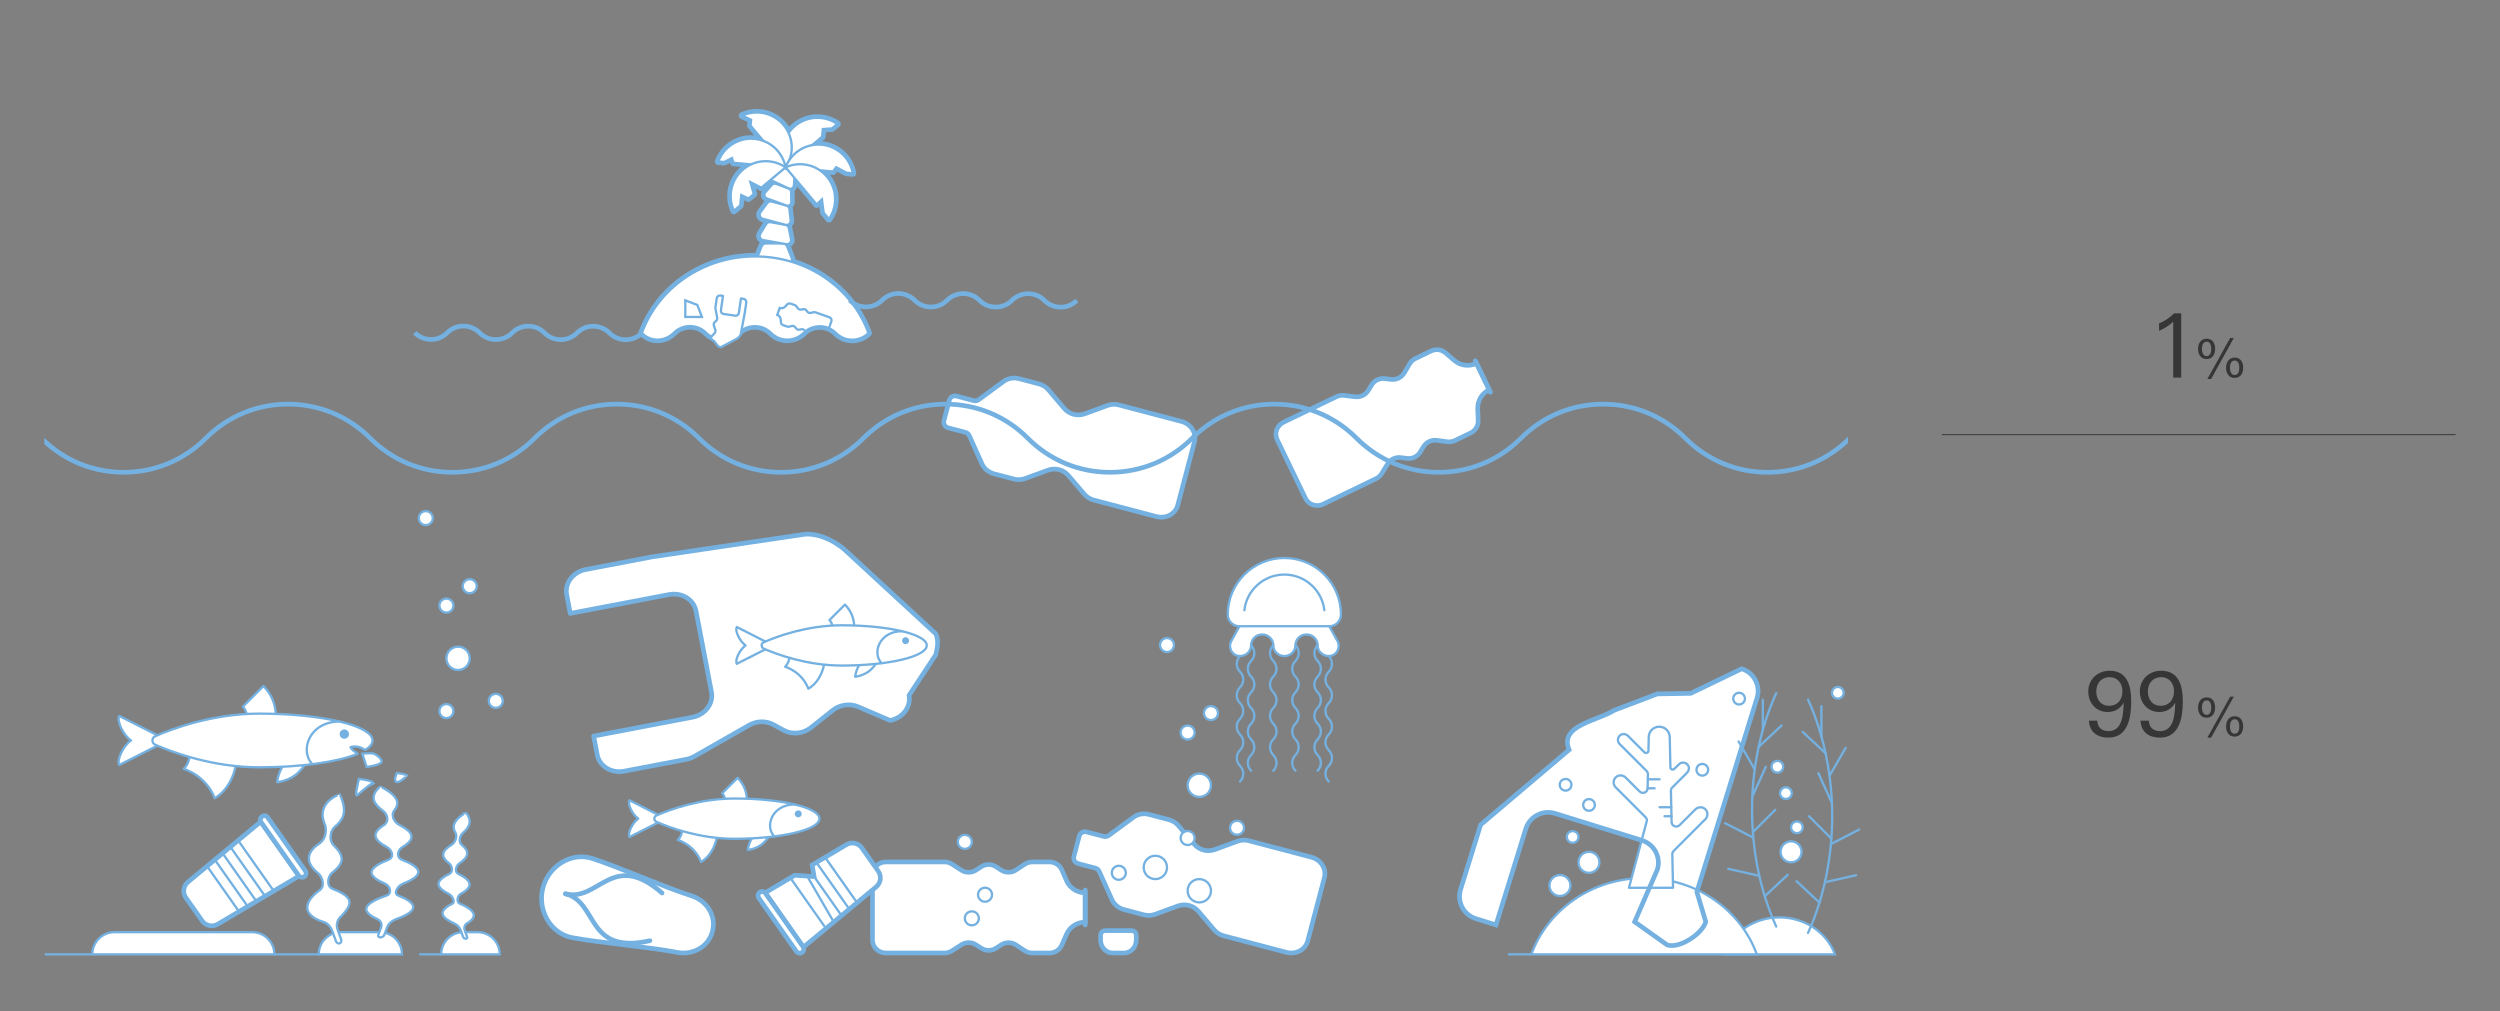 <?xml version="1.0" encoding="utf-8"?>
<!-- Generator: Adobe Illustrator 15.0.0, SVG Export Plug-In . SVG Version: 6.00 Build 0)  -->
<!DOCTYPE svg PUBLIC "-//W3C//DTD SVG 1.1//EN" "http://www.w3.org/Graphics/SVG/1.1/DTD/svg11.dtd">
<svg version="1.1" id="Ebene_1" xmlns="http://www.w3.org/2000/svg" xmlns:xlink="http://www.w3.org/1999/xlink" x="0px" y="0px"
	 width="1518px" height="614px" viewBox="0 0 1518 614" enable-background="new 0 0 1518 614" xml:space="preserve">
<rect x="0" y="0" width="1518" height="614" fill="#808080" stroke="none"/>
<g>
	<defs>
		<rect id="SVGID_1_" y="-86" width="1518" height="699.383"/>
	</defs>
	<clipPath id="SVGID_2_">
		<use xlink:href="#SVGID_1_"  overflow="visible"/>
	</clipPath>
</g>
<g>
	<defs>
		<rect id="SVGID_3_" y="-86" width="1518" height="700"/>
	</defs>
	<clipPath id="SVGID_4_">
		<use xlink:href="#SVGID_3_"  overflow="visible"/>
	</clipPath>
	<path clip-path="url(#SVGID_4_)" fill="#FFFFFF" d="M181.27,468.948c-5.258,5.258-13.029,6.013-13.029,6.013
		s0.755-7.771,6.013-13.028c5.259-5.257,11.092-7.95,13.029-6.013C189.22,457.856,186.528,463.689,181.27,468.948"/>
	
		<path clip-path="url(#SVGID_4_)" fill="none" stroke="#74B1E1" stroke-width="1.417" stroke-linecap="round" stroke-linejoin="round" stroke-miterlimit="10" d="
		M181.27,468.948c-5.258,5.258-13.029,6.013-13.029,6.013s0.755-7.771,6.013-13.028c5.259-5.257,11.092-7.95,13.029-6.013
		C189.22,457.856,186.528,463.689,181.27,468.948z"/>
	<path clip-path="url(#SVGID_4_)" fill="#FFFFFF" d="M147.451,440.366c3.114-3.113,3.114-8.161,0-11.273l12.528-12.528
		c10.032,10.032,10.032,26.298,0,36.329"/>
	
		<path clip-path="url(#SVGID_4_)" fill="none" stroke="#74B1E1" stroke-width="1.417" stroke-linecap="round" stroke-linejoin="round" stroke-miterlimit="10" d="
		M147.451,440.366c3.114-3.113,3.114-8.161,0-11.273l12.528-12.528c10.032,10.032,10.032,26.298,0,36.329"/>
	<path clip-path="url(#SVGID_4_)" fill="#FFFFFF" d="M111.574,449.953c4.672,4.672,4.672,12.246,0,16.918
		c0,0,13.473,3.861,18.798,17.798c13.68-7.969,19.509-32.804,4.456-47.856"/>
	
		<path clip-path="url(#SVGID_4_)" fill="none" stroke="#74B1E1" stroke-width="1.417" stroke-linecap="round" stroke-linejoin="round" stroke-miterlimit="10" d="
		M111.574,449.953c4.672,4.672,4.672,12.246,0,16.918c0,0,13.473,3.861,18.798,17.798c13.68-7.969,19.509-32.804,4.456-47.856"/>
	<path clip-path="url(#SVGID_4_)" fill="#FFFFFF" d="M101.785,449.611l-29.352-14.882c-1.783,3.065,2.526,11.74,7.095,14.882
		c-4.569,3.142-8.878,11.817-7.095,14.882L101.785,449.611z"/>
	
		<path clip-path="url(#SVGID_4_)" fill="none" stroke="#74B1E1" stroke-width="1.417" stroke-linecap="round" stroke-linejoin="round" stroke-miterlimit="10" d="
		M101.785,449.611l-29.352-14.882c-1.783,3.065,2.526,11.74,7.095,14.882c-4.569,3.142-8.878,11.817-7.095,14.882L101.785,449.611z"
		/>
	<path clip-path="url(#SVGID_4_)" fill="#FFFFFF" d="M226.217,449.611c0,1.998-1.517,3.912-4.291,5.682
		c-0.605,0.385-3.52-3.169-9.096-1.654c1,2.652,5.188,3.716,4.096,4.161c-11.908,4.85-34.073,8.11-59.449,8.11
		c-28.367,0-52.721-9.101-63.221-13.7c-2.269-0.994-2.269-4.202,0-5.197c10.5-4.601,34.854-13.701,63.221-13.701
		C195.441,433.312,226.217,440.609,226.217,449.611"/>
	
		<path clip-path="url(#SVGID_4_)" fill="none" stroke="#74B1E1" stroke-width="1.417" stroke-linecap="round" stroke-linejoin="round" stroke-miterlimit="10" d="
		M226.217,449.611c0,1.998-1.517,3.912-4.291,5.682c-0.605,0.385-3.52-3.169-9.096-1.654c1,2.652,5.188,3.716,4.096,4.161
		c-11.908,4.85-34.073,8.11-59.449,8.11c-28.367,0-52.721-9.101-63.221-13.7c-2.269-0.994-2.269-4.202,0-5.197
		c10.5-4.601,34.854-13.701,63.221-13.701C195.441,433.312,226.217,440.609,226.217,449.611z"/>
	<path clip-path="url(#SVGID_4_)" fill="#FFFFFF" d="M189.71,464.011c-7.952-7.953-2.11-25.891,16.516-25.891"/>
	
		<path clip-path="url(#SVGID_4_)" fill="none" stroke="#74B1E1" stroke-width="1.417" stroke-linecap="round" stroke-linejoin="round" stroke-miterlimit="10" d="
		M189.71,464.011c-7.952-7.953-2.11-25.891,16.516-25.891"/>
	<path clip-path="url(#SVGID_4_)" fill="#74B1E1" d="M211.896,445.746c0,1.565-1.269,2.835-2.835,2.835
		c-1.565,0-2.834-1.27-2.834-2.835c0-1.564,1.269-2.835,2.834-2.835C210.626,442.911,211.896,444.182,211.896,445.746"/>
	<path clip-path="url(#SVGID_4_)" fill="#FFFFFF" d="M904.261,236.64L904.261,236.64c-4.424,2.137-7.168,6.686-6.992,11.597
		c0.096,2.716,0.2,5.438,0.274,6.946c0.158,3.235-1.618,6.293-4.592,7.729l-9.48,4.578c-1.448,0.7-3.067,0.96-4.65,0.748
		l-6.385-0.856c-3.228-0.433-6.405,1.087-8.095,3.869l-1.951,3.212c-1.677,2.762-4.82,4.28-8.026,3.879l-3.8-0.478
		c-3.194-0.4-6.327,1.106-8.01,3.851l-3.564,5.816c-0.816,1.334-2.008,2.409-3.426,3.095l-32.181,15.54
		c-4.014,1.938-8.807,0.326-10.702-3.602l-8.584-17.776l-8.585-17.776c-1.897-3.928-0.18-8.684,3.835-10.622l32.18-15.54
		c1.418-0.685,3.001-0.949,4.554-0.76l6.771,0.825c3.196,0.39,6.324-1.128,7.996-3.879l1.99-3.271
		c1.678-2.762,4.822-4.279,8.026-3.875l3.729,0.47c3.229,0.406,6.396-1.137,8.063-3.934l3.301-5.533
		c0.818-1.372,2.029-2.479,3.478-3.178l9.481-4.579c2.972-1.435,6.473-0.925,8.907,1.211c1.135,0.996,3.202,2.769,5.269,4.535
		c3.737,3.19,9.007,3.87,13.431,1.734h0.001L904.261,236.64z"/>
	<path clip-path="url(#SVGID_4_)" fill="none" stroke="#74B1E1" stroke-width="2.835" stroke-miterlimit="10" d="M904.261,236.64
		L904.261,236.64c-4.424,2.137-7.168,6.686-6.992,11.597c0.096,2.716,0.2,5.438,0.274,6.946c0.158,3.235-1.618,6.293-4.592,7.729
		l-9.48,4.578c-1.448,0.7-3.067,0.96-4.65,0.748l-6.385-0.856c-3.228-0.433-6.405,1.087-8.095,3.869l-1.951,3.212
		c-1.677,2.762-4.82,4.28-8.026,3.879l-3.8-0.478c-3.194-0.4-6.327,1.106-8.01,3.851l-3.564,5.816
		c-0.816,1.334-2.008,2.409-3.426,3.095l-32.181,15.54c-4.014,1.938-8.807,0.326-10.702-3.602l-8.584-17.776l-8.585-17.776
		c-1.897-3.928-0.18-8.684,3.835-10.622l32.18-15.54c1.418-0.685,3.001-0.949,4.554-0.76l6.771,0.825
		c3.196,0.39,6.324-1.128,7.996-3.879l1.99-3.271c1.678-2.762,4.822-4.279,8.026-3.875l3.729,0.47
		c3.229,0.406,6.396-1.137,8.063-3.934l3.301-5.533c0.818-1.372,2.029-2.479,3.478-3.178l9.481-4.579
		c2.972-1.435,6.473-0.925,8.907,1.211c1.135,0.996,3.202,2.769,5.269,4.535c3.737,3.19,9.007,3.87,13.431,1.734h0.001
		L904.261,236.64z"/>
	<line clip-path="url(#SVGID_4_)" fill="#FFFFFF" x1="895.771" y1="219.055" x2="905.016" y2="238.2"/>
	
		<line clip-path="url(#SVGID_4_)" fill="none" stroke="#74B1E1" stroke-width="2.835" stroke-linecap="round" stroke-miterlimit="10" x1="895.771" y1="219.055" x2="905.016" y2="238.2"/>
	<path clip-path="url(#SVGID_4_)" fill="#FFFFFF" d="M346.257,372.463l60.02-11.45c7.689-1.467,15,2.996,16.33,9.969l9.392,49.23
		c1.33,6.974-3.825,13.814-11.513,15.28l-60.021,11.45l2.168,11.361c1.33,6.973,8.641,11.434,16.33,9.968l37.838-7.219
		c1.677-0.319,3.288-0.912,4.755-1.748l33.397-19.023c4.59-2.614,10.307-2.702,14.789-0.228l5.952,3.285
		c5.191,2.866,11.941,2.258,16.676-1.503l13.287-10.552c4.329-3.437,10.39-4.269,15.421-2.115l19.382,8.293
		c7.689-1.467,12.844-8.308,11.514-15.278l16.256-24.67c1.047-4.636,1.758-8.234,0.046-12.61l-55.274-50.993
		c-7.592-6.736-18.286-10.749-25.975-9.282l-91.049,13.492l-40.375,7.702c-7.689,1.467-12.844,8.308-11.513,15.28L346.257,372.463z"
		/>
	
		<path clip-path="url(#SVGID_4_)" fill="none" stroke="#74B1E1" stroke-width="2.835" stroke-linecap="round" stroke-linejoin="round" stroke-miterlimit="10" d="
		M346.257,372.463l60.02-11.45c7.689-1.467,15,2.996,16.33,9.969l9.392,49.23c1.33,6.974-3.825,13.814-11.513,15.28l-60.021,11.45
		l2.168,11.361c1.33,6.973,8.641,11.434,16.33,9.968l37.838-7.219c1.677-0.319,3.288-0.912,4.755-1.748l33.397-19.023
		c4.59-2.614,10.307-2.702,14.789-0.228l5.952,3.285c5.191,2.866,11.941,2.258,16.676-1.503l13.287-10.552
		c4.329-3.437,10.39-4.269,15.421-2.115l19.382,8.293c7.689-1.467,12.844-8.308,11.514-15.278l16.256-24.67
		c1.047-4.636,1.758-8.234,0.046-12.61l-55.274-50.993c-7.592-6.736-18.286-10.749-25.975-9.282l-91.049,13.492l-40.375,7.702
		c-7.689,1.467-12.844,8.308-11.513,15.28L346.257,372.463z"/>
	<path clip-path="url(#SVGID_4_)" fill="#FFFFFF" d="M580.755,240.5l10.518,2.77c1.034,0.272,2.136,0.063,2.999-0.57l15.156-11.119
		c2.6-1.908,6.054-2.524,9.323-1.663l12.114,3.189c2.248,0.593,4.258,1.845,5.727,3.57l9.614,11.287
		c3.062,3.594,8.035,4.903,12.47,3.283l13.925-5.088c2.128-0.778,4.494-0.878,6.743-0.285l38.08,10.027
		c5.736,1.51,9.251,7.045,7.852,12.361l-5.071,19.254l-5.07,19.254c-1.4,5.317-7.185,8.402-12.921,6.894l-38.08-10.028
		c-2.249-0.593-4.258-1.844-5.728-3.569l-9.613-11.287c-3.061-3.594-8.036-4.903-12.47-3.282l-13.926,5.087
		c-2.128,0.777-4.494,0.878-6.742,0.287l-12.114-3.191c-3.269-0.86-5.972-3.097-7.295-6.038l-7.715-17.142
		c-0.438-0.977-1.294-1.701-2.328-1.973l-10.52-2.77c-1.892-0.498-3.021-2.436-2.524-4.328l3.266-12.404
		C576.924,241.132,578.862,240.002,580.755,240.5"/>
	<path clip-path="url(#SVGID_4_)" fill="none" stroke="#74B1E1" stroke-width="2.835" stroke-miterlimit="10" d="M580.755,240.5
		l10.518,2.77c1.034,0.272,2.136,0.063,2.999-0.57l15.156-11.119c2.6-1.908,6.054-2.524,9.323-1.663l12.114,3.189
		c2.248,0.593,4.258,1.845,5.727,3.57l9.614,11.287c3.062,3.594,8.035,4.903,12.47,3.283l13.925-5.088
		c2.128-0.778,4.494-0.878,6.743-0.285l38.08,10.027c5.736,1.51,9.251,7.045,7.852,12.361l-5.071,19.254l-5.07,19.254
		c-1.4,5.317-7.185,8.402-12.921,6.894l-38.08-10.028c-2.249-0.593-4.258-1.844-5.728-3.569l-9.613-11.287
		c-3.061-3.594-8.036-4.903-12.47-3.282l-13.926,5.087c-2.128,0.777-4.494,0.878-6.742,0.287l-12.114-3.191
		c-3.269-0.86-5.972-3.097-7.295-6.038l-7.715-17.142c-0.438-0.977-1.294-1.701-2.328-1.973l-10.52-2.77
		c-1.892-0.498-3.021-2.436-2.524-4.328l3.266-12.404C576.924,241.132,578.862,240.002,580.755,240.5z"/>
	<path clip-path="url(#SVGID_4_)" fill="#FFFFFF" d="M659.663,505.104l10.519,2.771c1.034,0.271,2.135,0.062,2.998-0.57
		l15.156-11.12c2.6-1.907,6.054-2.522,9.323-1.663l12.114,3.19c2.248,0.592,4.258,1.844,5.727,3.568l9.615,11.287
		c3.061,3.595,8.035,4.904,12.469,3.284l13.926-5.089c2.128-0.777,4.493-0.878,6.742-0.285l38.081,10.027
		c5.736,1.511,9.251,7.045,7.852,12.361l-5.07,19.255l-5.07,19.254c-1.399,5.316-7.185,8.401-12.922,6.892l-38.08-10.027
		c-2.249-0.593-4.258-1.845-5.727-3.569l-9.614-11.287c-3.061-3.593-8.035-4.903-12.47-3.283l-13.926,5.088
		c-2.128,0.777-4.494,0.878-6.742,0.286l-12.114-3.19c-3.269-0.86-5.972-3.098-7.295-6.037l-7.714-17.144
		c-0.439-0.976-1.295-1.7-2.329-1.973l-10.518-2.77c-1.893-0.498-3.023-2.437-2.525-4.329l3.266-12.402
		C655.833,505.735,657.771,504.604,659.663,505.104"/>
	<path clip-path="url(#SVGID_4_)" fill="none" stroke="#74B1E1" stroke-width="2.835" stroke-miterlimit="10" d="M659.663,505.104
		l10.519,2.771c1.034,0.271,2.135,0.062,2.998-0.57l15.156-11.12c2.6-1.907,6.054-2.522,9.323-1.663l12.114,3.19
		c2.248,0.592,4.258,1.844,5.727,3.568l9.615,11.287c3.061,3.595,8.035,4.904,12.469,3.284l13.926-5.089
		c2.128-0.777,4.493-0.878,6.742-0.285l38.081,10.027c5.736,1.511,9.251,7.045,7.852,12.361l-5.07,19.255l-5.07,19.254
		c-1.399,5.316-7.185,8.401-12.922,6.892l-38.08-10.027c-2.249-0.593-4.258-1.845-5.727-3.569l-9.614-11.287
		c-3.061-3.593-8.035-4.903-12.47-3.283l-13.926,5.088c-2.128,0.777-4.494,0.878-6.742,0.286l-12.114-3.19
		c-3.269-0.86-5.972-3.098-7.295-6.037l-7.714-17.144c-0.439-0.976-1.295-1.7-2.329-1.973l-10.518-2.77
		c-1.893-0.498-3.023-2.437-2.525-4.329l3.266-12.402C655.833,505.735,657.771,504.604,659.663,505.104z"/>
	<path clip-path="url(#SVGID_4_)" fill="#363636" d="M1319.567,229.278v-33.966c-2.484,2.429-5.4,4.157-8.587,5.562v-4.536
		c3.618-1.458,6.372-3.349,9.181-6.102h4.265v39.042H1319.567z"/>
	<path clip-path="url(#SVGID_4_)" fill="#363636" d="M1339.836,218.015c-3.584,0-5.185-2.976-5.185-6.176
		c0-3.231,1.664-6.175,5.248-6.175c3.68,0,5.12,2.88,5.12,6.143C1345.02,215.071,1343.516,218.015,1339.836,218.015
		 M1339.932,207.456c-2.4,0-2.912,2.559-2.912,4.479c0,1.824,0.64,4.32,2.848,4.32c2.304,0,2.815-2.592,2.815-4.416
		C1342.683,210.048,1342.171,207.456,1339.932,207.456 M1342.587,230.11h-2.271l13.855-24.926h2.207L1342.587,230.11z
		 M1356.858,229.47c-3.584,0-5.184-2.912-5.184-6.143c0-3.232,1.632-6.208,5.216-6.208c3.647,0,5.151,2.912,5.151,6.176
		C1362.042,226.558,1360.538,229.47,1356.858,229.47 M1356.954,218.911c-2.399,0-2.943,2.592-2.943,4.512
		c0,1.823,0.64,4.287,2.88,4.287c2.304,0,2.815-2.56,2.815-4.383C1359.706,221.535,1359.194,218.911,1356.954,218.911"/>
	<path clip-path="url(#SVGID_4_)" fill="#363636" d="M1280.309,447.885c-6.533,0-11.502-3.025-11.934-10.315h5.076
		c0.162,4.321,2.97,6.372,6.857,6.372c8.749,0,8.965-11.07,9.181-17.388c-1.998,3.835-5.454,5.777-9.666,5.777
		c-6.858,0-11.826-5.237-11.826-12.474c0-7.452,5.724-12.583,12.96-12.583c10.8,0,13.122,9.235,13.122,18.631
		C1294.079,435.571,1292.081,447.885,1280.309,447.885 M1280.903,411.163c-4.86,0-8.046,3.618-8.046,8.641
		c0,4.859,2.754,8.748,7.613,8.748c5.4,0,8.263-3.727,8.263-8.91C1288.733,414.781,1285.655,411.163,1280.903,411.163"/>
	<path clip-path="url(#SVGID_4_)" fill="#363636" d="M1311.628,447.885c-6.533,0-11.502-3.025-11.934-10.315h5.076
		c0.162,4.321,2.97,6.372,6.857,6.372c8.749,0,8.965-11.07,9.181-17.388c-1.998,3.835-5.454,5.777-9.666,5.777
		c-6.858,0-11.826-5.237-11.826-12.474c0-7.452,5.723-12.583,12.96-12.583c10.8,0,13.122,9.235,13.122,18.631
		C1325.398,435.571,1323.4,447.885,1311.628,447.885 M1312.223,411.163c-4.86,0-8.046,3.618-8.046,8.641
		c0,4.859,2.754,8.748,7.612,8.748c5.401,0,8.264-3.727,8.264-8.91C1320.053,414.781,1316.975,411.163,1312.223,411.163"/>
	<path clip-path="url(#SVGID_4_)" fill="#363636" d="M1339.835,435.811c-3.584,0-5.184-2.976-5.184-6.176
		c0-3.231,1.664-6.176,5.248-6.176c3.68,0,5.118,2.88,5.118,6.144S1343.515,435.811,1339.835,435.811 M1339.931,425.251
		c-2.399,0-2.911,2.56-2.911,4.479c0,1.825,0.64,4.32,2.848,4.32c2.304,0,2.815-2.592,2.815-4.416
		C1342.683,427.843,1342.171,425.251,1339.931,425.251 M1342.587,447.905h-2.272l13.855-24.926h2.208L1342.587,447.905z
		 M1356.857,447.267c-3.583,0-5.184-2.913-5.184-6.145c0-3.23,1.632-6.208,5.216-6.208c3.647,0,5.151,2.912,5.151,6.176
		S1360.537,447.267,1356.857,447.267 M1356.954,436.706c-2.4,0-2.944,2.592-2.944,4.512c0,1.824,0.64,4.288,2.88,4.288
		c2.304,0,2.815-2.561,2.815-4.384C1359.705,439.33,1359.193,436.706,1356.954,436.706"/>
	<path clip-path="url(#SVGID_4_)" fill="#FFFFFF" d="M708.607,526.699c0,3.913-3.173,7.086-7.087,7.086
		c-3.913,0-7.086-3.173-7.086-7.086c0-3.914,3.173-7.087,7.086-7.087C705.435,519.612,708.607,522.785,708.607,526.699"/>
	
		<circle clip-path="url(#SVGID_4_)" fill="none" stroke="#74B1E1" stroke-width="1.417" stroke-miterlimit="10" cx="701.521" cy="526.699" r="7.086"/>
	<path clip-path="url(#SVGID_4_)" fill="#FFFFFF" d="M735.307,540.872c0,3.914-3.173,7.087-7.086,7.087
		c-3.914,0-7.087-3.173-7.087-7.087s3.173-7.087,7.087-7.087C732.134,533.785,735.307,536.958,735.307,540.872"/>
	
		<circle clip-path="url(#SVGID_4_)" fill="none" stroke="#74B1E1" stroke-width="1.417" stroke-miterlimit="10" cx="728.221" cy="540.872" r="7.086"/>
	<path clip-path="url(#SVGID_4_)" fill="#FFFFFF" d="M735.307,476.809c0,3.914-3.173,7.087-7.086,7.087
		c-3.914,0-7.087-3.173-7.087-7.087c0-3.913,3.173-7.086,7.087-7.086C732.134,469.723,735.307,472.896,735.307,476.809"/>
	
		<circle clip-path="url(#SVGID_4_)" fill="none" stroke="#74B1E1" stroke-width="1.417" stroke-miterlimit="10" cx="728.221" cy="476.809" r="7.086"/>
	<path clip-path="url(#SVGID_4_)" fill="#FFFFFF" d="M755.379,502.633c0,2.35-1.904,4.252-4.252,4.252
		c-2.348,0-4.252-1.902-4.252-4.252c0-2.349,1.904-4.252,4.252-4.252C753.475,498.381,755.379,500.284,755.379,502.633"/>
	
		<circle clip-path="url(#SVGID_4_)" fill="none" stroke="#74B1E1" stroke-width="1.417" stroke-miterlimit="10" cx="751.127" cy="502.633" r="4.252"/>
	<path clip-path="url(#SVGID_4_)" fill="#FFFFFF" d="M739.559,433c0,2.35-1.904,4.252-4.252,4.252s-4.252-1.902-4.252-4.252
		c0-2.348,1.904-4.252,4.252-4.252S739.559,430.652,739.559,433"/>
	
		<circle clip-path="url(#SVGID_4_)" fill="none" stroke="#74B1E1" stroke-width="1.417" stroke-miterlimit="10" cx="735.307" cy="433" r="4.252"/>
	<path clip-path="url(#SVGID_4_)" fill="#FFFFFF" d="M725.386,444.777c0,2.35-1.904,4.252-4.252,4.252
		c-2.348,0-4.252-1.902-4.252-4.252c0-2.349,1.904-4.252,4.252-4.252C723.481,440.525,725.386,442.429,725.386,444.777"/>
	
		<circle clip-path="url(#SVGID_4_)" fill="none" stroke="#74B1E1" stroke-width="1.417" stroke-miterlimit="10" cx="721.134" cy="444.777" r="4.252"/>
	<path clip-path="url(#SVGID_4_)" fill="#FFFFFF" d="M725.386,508.841c0,2.349-1.904,4.252-4.252,4.252
		c-2.348,0-4.252-1.903-4.252-4.252s1.904-4.252,4.252-4.252C723.481,504.589,725.386,506.492,725.386,508.841"/>
	
		<circle clip-path="url(#SVGID_4_)" fill="none" stroke="#74B1E1" stroke-width="1.417" stroke-miterlimit="10" cx="721.134" cy="508.841" r="4.252"/>
	<path clip-path="url(#SVGID_4_)" fill="#FFFFFF" d="M712.859,391.665c0,2.349-1.904,4.252-4.252,4.252
		c-2.349,0-4.252-1.903-4.252-4.252s1.903-4.252,4.252-4.252C710.955,387.413,712.859,389.316,712.859,391.665"/>
	
		<circle clip-path="url(#SVGID_4_)" fill="none" stroke="#74B1E1" stroke-width="1.417" stroke-miterlimit="10" cx="708.607" cy="391.665" r="4.252"/>
	<path clip-path="url(#SVGID_4_)" fill="#FFFFFF" d="M285.226,399.743c0,3.914-3.173,7.087-7.086,7.087
		c-3.914,0-7.087-3.173-7.087-7.087c0-3.913,3.173-7.086,7.087-7.086C282.053,392.657,285.226,395.83,285.226,399.743"/>
	
		<circle clip-path="url(#SVGID_4_)" fill="none" stroke="#74B1E1" stroke-width="1.417" stroke-miterlimit="10" cx="278.14" cy="399.743" r="7.086"/>
	<path clip-path="url(#SVGID_4_)" fill="#FFFFFF" d="M305.298,425.567c0,2.35-1.903,4.252-4.252,4.252
		c-2.348,0-4.252-1.902-4.252-4.252c0-2.349,1.904-4.252,4.252-4.252C303.395,421.315,305.298,423.219,305.298,425.567"/>
	
		<circle clip-path="url(#SVGID_4_)" fill="none" stroke="#74B1E1" stroke-width="1.417" stroke-miterlimit="10" cx="301.046" cy="425.567" r="4.252"/>
	<path clip-path="url(#SVGID_4_)" fill="#FFFFFF" d="M289.478,355.935c0,2.35-1.903,4.252-4.252,4.252
		c-2.348,0-4.252-1.902-4.252-4.252c0-2.348,1.904-4.252,4.252-4.252C287.575,351.683,289.478,353.587,289.478,355.935"/>
	
		<circle clip-path="url(#SVGID_4_)" fill="none" stroke="#74B1E1" stroke-width="1.417" stroke-miterlimit="10" cx="285.226" cy="355.935" r="4.252"/>
	<path clip-path="url(#SVGID_4_)" fill="#FFFFFF" d="M275.305,367.712c0,2.35-1.904,4.252-4.252,4.252
		c-2.349,0-4.252-1.902-4.252-4.252c0-2.349,1.903-4.252,4.252-4.252C273.401,363.46,275.305,365.363,275.305,367.712"/>
	
		<circle clip-path="url(#SVGID_4_)" fill="none" stroke="#74B1E1" stroke-width="1.417" stroke-miterlimit="10" cx="271.053" cy="367.712" r="4.252"/>
	<path clip-path="url(#SVGID_4_)" fill="#FFFFFF" d="M275.305,431.775c0,2.349-1.904,4.252-4.252,4.252
		c-2.349,0-4.252-1.903-4.252-4.252s1.903-4.252,4.252-4.252C273.401,427.523,275.305,429.427,275.305,431.775"/>
	
		<circle clip-path="url(#SVGID_4_)" fill="none" stroke="#74B1E1" stroke-width="1.417" stroke-miterlimit="10" cx="271.053" cy="431.775" r="4.252"/>
	<path clip-path="url(#SVGID_4_)" fill="#FFFFFF" d="M262.778,314.6c0,2.349-1.904,4.252-4.252,4.252
		c-2.348,0-4.252-1.903-4.252-4.252s1.904-4.252,4.252-4.252C260.874,310.348,262.778,312.251,262.778,314.6"/>
	
		<circle clip-path="url(#SVGID_4_)" fill="none" stroke="#74B1E1" stroke-width="1.417" stroke-miterlimit="10" cx="258.526" cy="314.6" r="4.252"/>
	<path clip-path="url(#SVGID_4_)" fill="#FFFFFF" d="M244.087,579.473c0-7.436-6.028-13.464-13.465-13.464H207
		c-7.436,0-13.464,6.028-13.464,13.464H244.087z"/>
	<path clip-path="url(#SVGID_4_)" fill="none" stroke="#74B1E1" stroke-width="1.417" stroke-miterlimit="10" d="M244.087,579.473
		c0-7.436-6.028-13.464-13.465-13.464H207c-7.436,0-13.464,6.028-13.464,13.464H244.087z"/>
	<path clip-path="url(#SVGID_4_)" fill="#FFFFFF" d="M201.85,539.661c-1.395-0.54-2.401-1.962-2.521-3.629
		c-0.184-2.493,0.825-4.87,2.604-6.283c2.592-2.094,5.395-4.821,5.556-7.873c0.156-3.051-2.346-6.063-4.703-8.422
		c-1.62-1.596-2.377-4.069-1.933-6.538c0.037-0.202,0.073-0.402,0.111-0.605c0.332-1.805,1.281-3.413,2.606-4.518
		c1.946-1.633,4.032-3.832,4.882-6.643c1.693-5.687-2.167-12.755-2.144-12.828c0.042-0.073-7.97,2.532-9.959,9.146
		c-0.952,3.15-0.237,6.419,0.784,8.836c0.691,1.655,0.901,3.543,0.559,5.396c-0.039,0.207-0.076,0.415-0.113,0.623
		c-0.455,2.527-1.858,4.725-3.832,5.994c-2.881,1.821-6.006,4.836-6.196,8.505c-0.194,3.669,2.6,6.993,5.276,9.104
		c1.829,1.466,2.996,3.795,3.184,6.348c0.122,1.707-0.577,3.328-1.822,4.206c-3.591,2.456-8.361,7.114-7.503,11.624
		c0.745,3.945,5.579,6.464,9.612,7.636c2.515,0.762,4.594,2.948,5.529,5.752c0.678,2.044,1.413,4.074,2.205,6.088
		c0.401,1.02,1.428,1.552,2.276,1.195c0.848-0.355,1.205-1.439,0.819-2.425c-0.769-1.957-1.484-3.931-2.144-5.917
		c-0.915-2.744-0.272-5.678,1.56-7.474c2.926-2.935,6.224-6.646,5.64-9.737C211.515,543.723,205.867,541.279,201.85,539.661"/>
	<path clip-path="url(#SVGID_4_)" fill="none" stroke="#74B1E1" stroke-width="1.417" stroke-miterlimit="10" d="M201.85,539.661
		c-1.395-0.54-2.401-1.962-2.521-3.629c-0.184-2.493,0.825-4.87,2.604-6.283c2.592-2.094,5.395-4.821,5.556-7.873
		c0.156-3.051-2.346-6.063-4.703-8.422c-1.62-1.596-2.377-4.069-1.933-6.538c0.037-0.202,0.073-0.402,0.111-0.605
		c0.332-1.805,1.281-3.413,2.606-4.518c1.946-1.633,4.032-3.832,4.882-6.643c1.693-5.687-2.167-12.755-2.144-12.828
		c0.042-0.073-7.97,2.532-9.959,9.146c-0.952,3.15-0.237,6.419,0.784,8.836c0.691,1.655,0.901,3.543,0.559,5.396
		c-0.039,0.207-0.076,0.415-0.113,0.623c-0.455,2.527-1.858,4.725-3.832,5.994c-2.881,1.821-6.006,4.836-6.196,8.505
		c-0.194,3.669,2.6,6.993,5.276,9.104c1.829,1.466,2.996,3.795,3.184,6.348c0.122,1.707-0.577,3.328-1.822,4.206
		c-3.591,2.456-8.361,7.114-7.503,11.624c0.745,3.945,5.579,6.464,9.612,7.636c2.515,0.762,4.594,2.948,5.529,5.752
		c0.678,2.044,1.413,4.074,2.205,6.088c0.401,1.02,1.428,1.552,2.276,1.195c0.848-0.355,1.205-1.439,0.819-2.425
		c-0.769-1.957-1.484-3.931-2.144-5.917c-0.915-2.744-0.272-5.678,1.56-7.474c2.926-2.935,6.224-6.646,5.64-9.737
		C211.515,543.723,205.867,541.279,201.85,539.661z"/>
	<path clip-path="url(#SVGID_4_)" fill="#FFFFFF" d="M241.722,543.749c-0.948-0.363-1.462-1.17-1.325-2.063
		c0.344-2.215,2.124-4.243,4.677-5.254c4.102-1.624,8.804-4.081,8.944-6.838c0.164-3.139-5.629-5.9-9.835-7.483
		c-1.461-0.55-2.417-1.732-2.465-3.039c-0.069-1.956,1.001-3.773,2.888-4.885c2.756-1.623,5.6-3.956,5.257-6.541
		c-0.339-2.585-3.798-4.899-6.982-6.503c-2.18-1.101-3.728-2.894-4.173-4.812c-0.036-0.157-0.072-0.313-0.11-0.471
		c-0.33-1.404-0.024-2.746,0.832-3.806c1.258-1.556,2.282-3.655,1.531-5.949c-1.537-4.73-10.05-8.474-10.043-8.474
		c-0.006,0-5.334,3.743-3.795,8.474c0.749,2.294,2.982,4.394,5.078,5.949c1.43,1.06,2.426,2.401,2.756,3.806
		c0.037,0.157,0.074,0.313,0.11,0.471c0.444,1.918-0.387,3.711-2.156,4.812c-2.577,1.604-5.238,3.919-4.898,6.503
		c0.343,2.585,3.62,4.918,6.623,6.541c2.061,1.111,3.371,2.929,3.44,4.885c0.047,1.307-0.874,2.489-2.324,3.039
		c-4.169,1.583-9.977,4.345-10.14,7.483c-0.14,2.757,4.101,5.214,7.848,6.838c2.335,1.011,3.638,3.04,3.296,5.254
		c-0.138,0.893-0.923,1.699-1.996,2.063c-4.462,1.509-11.506,4.374-12.289,7.634c-0.645,2.7,3.146,5.094,6.594,6.672
		c2.149,0.982,3.081,2.95,2.329,5.088c-0.544,1.552-1.121,3.096-1.731,4.63c-0.308,0.775,0.249,1.4,1.255,1.4
		c1.005,0,2.079-0.625,2.387-1.4c0.61-1.534,1.187-3.078,1.731-4.63c0.751-2.138,2.906-4.105,5.643-5.088
		c4.402-1.578,9.552-3.972,10.197-6.672C251.66,548.123,245.668,545.257,241.722,543.749"/>
	<path clip-path="url(#SVGID_4_)" fill="none" stroke="#74B1E1" stroke-width="1.417" stroke-miterlimit="10" d="M241.722,543.749
		c-0.948-0.363-1.462-1.17-1.325-2.063c0.344-2.215,2.124-4.243,4.677-5.254c4.102-1.624,8.804-4.081,8.944-6.838
		c0.164-3.139-5.629-5.9-9.835-7.483c-1.461-0.55-2.417-1.732-2.465-3.039c-0.069-1.956,1.001-3.773,2.888-4.885
		c2.756-1.623,5.6-3.956,5.257-6.541c-0.339-2.585-3.798-4.899-6.982-6.503c-2.18-1.101-3.728-2.894-4.173-4.812
		c-0.036-0.157-0.072-0.313-0.11-0.471c-0.33-1.404-0.024-2.746,0.832-3.806c1.258-1.556,2.282-3.655,1.531-5.949
		c-1.537-4.73-10.05-8.474-10.043-8.474c-0.006,0-5.334,3.743-3.795,8.474c0.749,2.294,2.982,4.394,5.078,5.949
		c1.43,1.06,2.426,2.401,2.756,3.806c0.037,0.157,0.074,0.313,0.11,0.471c0.444,1.918-0.387,3.711-2.156,4.812
		c-2.577,1.604-5.238,3.919-4.898,6.503c0.343,2.585,3.62,4.918,6.623,6.541c2.061,1.111,3.371,2.929,3.44,4.885
		c0.047,1.307-0.874,2.489-2.324,3.039c-4.169,1.583-9.977,4.345-10.14,7.483c-0.14,2.757,4.101,5.214,7.848,6.838
		c2.335,1.011,3.638,3.04,3.296,5.254c-0.138,0.893-0.923,1.699-1.996,2.063c-4.462,1.509-11.506,4.374-12.289,7.634
		c-0.645,2.7,3.146,5.094,6.594,6.672c2.149,0.982,3.081,2.95,2.329,5.088c-0.544,1.552-1.121,3.096-1.731,4.63
		c-0.308,0.775,0.249,1.4,1.255,1.4c1.005,0,2.079-0.625,2.387-1.4c0.61-1.534,1.187-3.078,1.731-4.63
		c0.751-2.138,2.906-4.105,5.643-5.088c4.402-1.578,9.552-3.972,10.197-6.672C251.66,548.123,245.668,545.257,241.722,543.749z"/>
	<path clip-path="url(#SVGID_4_)" fill="#FFFFFF" d="M303.437,579.473c0-7.436-6.028-13.464-13.464-13.464h-8.622
		c-7.436,0-13.465,6.028-13.465,13.464H303.437z"/>
	<path clip-path="url(#SVGID_4_)" fill="none" stroke="#74B1E1" stroke-width="1.417" stroke-miterlimit="10" d="M303.437,579.473
		c0-7.436-6.028-13.464-13.464-13.464h-8.622c-7.436,0-13.465,6.028-13.465,13.464H303.437z"/>
	
		<line clip-path="url(#SVGID_4_)" fill="none" stroke="#74B1E1" stroke-width="1.417" stroke-linecap="round" stroke-miterlimit="10" x1="255.13" y1="579.473" x2="267.886" y2="579.473"/>
	<path clip-path="url(#SVGID_4_)" fill="#FFFFFF" d="M279.27,548.735c-0.722-0.303-1.263-0.977-1.373-1.724
		c-0.273-1.85,0.56-3.543,2.096-4.388c2.464-1.356,5.25-3.408,5.138-5.709c-0.132-2.619-3.991-4.925-6.757-6.246
		c-0.964-0.46-1.573-1.447-1.535-2.537c0.056-1.634,0.942-3.15,2.323-4.079c2.013-1.355,4.22-3.302,4.494-5.462
		c0.273-2.158-1.441-4.093-3.111-5.434c-1.147-0.919-1.649-2.417-1.293-4.021c0.029-0.131,0.059-0.263,0.088-0.395
		c0.264-1.174,0.973-2.296,1.963-3.183c1.45-1.301,3.016-3.058,3.617-4.979c1.235-3.962-2.087-7.102-2.091-7.103
		c0.004,0.001-5.869,3.142-7.102,7.103c-0.602,1.921-0.004,3.678,0.773,4.979c0.53,0.887,0.686,2.009,0.42,3.183
		c-0.029,0.132-0.058,0.264-0.088,0.395c-0.356,1.603-1.434,3.102-2.91,4.021c-2.157,1.342-4.51,3.275-4.782,5.434
		c-0.276,2.16,1.584,4.107,3.399,5.462c1.242,0.929,1.937,2.446,1.88,4.079c-0.038,1.091-0.675,2.077-1.648,2.537
		c-2.795,1.32-6.644,3.627-6.512,6.246c0.113,2.301,3.267,4.353,6.017,5.709c1.711,0.845,2.928,2.538,3.202,4.388
		c0.109,0.747-0.212,1.42-0.834,1.724c-2.586,1.261-6.494,3.655-5.866,6.381c0.517,2.258,4.033,4.261,7.022,5.581
		c1.86,0.822,3.374,2.471,3.977,4.262c0.436,1.3,0.899,2.594,1.388,3.881c0.246,0.649,0.996,1.174,1.664,1.173
		c0.667,0,1.002-0.523,0.755-1.173c-0.489-1.287-0.951-2.581-1.388-3.881c-0.602-1.791-0.067-3.439,1.32-4.262
		c2.226-1.32,4.65-3.323,4.134-5.581C287.022,552.391,282.269,549.996,279.27,548.735"/>
	<path clip-path="url(#SVGID_4_)" fill="none" stroke="#74B1E1" stroke-width="1.417" stroke-miterlimit="10" d="M279.27,548.735
		c-0.722-0.303-1.263-0.977-1.373-1.724c-0.273-1.85,0.56-3.543,2.096-4.388c2.464-1.356,5.25-3.408,5.138-5.709
		c-0.132-2.619-3.991-4.925-6.757-6.246c-0.964-0.46-1.573-1.447-1.535-2.537c0.056-1.634,0.942-3.15,2.323-4.079
		c2.013-1.355,4.22-3.302,4.494-5.462c0.273-2.158-1.441-4.093-3.111-5.434c-1.147-0.919-1.649-2.417-1.293-4.021
		c0.029-0.131,0.059-0.263,0.088-0.395c0.264-1.174,0.973-2.296,1.963-3.183c1.45-1.301,3.016-3.058,3.617-4.979
		c1.235-3.962-2.087-7.102-2.091-7.103c0.004,0.001-5.869,3.142-7.102,7.103c-0.602,1.921-0.004,3.678,0.773,4.979
		c0.53,0.887,0.686,2.009,0.42,3.183c-0.029,0.132-0.058,0.264-0.088,0.395c-0.356,1.603-1.434,3.102-2.91,4.021
		c-2.157,1.342-4.51,3.275-4.782,5.434c-0.276,2.16,1.584,4.107,3.399,5.462c1.242,0.929,1.937,2.446,1.88,4.079
		c-0.038,1.091-0.675,2.077-1.648,2.537c-2.795,1.32-6.644,3.627-6.512,6.246c0.113,2.301,3.267,4.353,6.017,5.709
		c1.711,0.845,2.928,2.538,3.202,4.388c0.109,0.747-0.212,1.42-0.834,1.724c-2.586,1.261-6.494,3.655-5.866,6.381
		c0.517,2.258,4.033,4.261,7.022,5.581c1.86,0.822,3.374,2.471,3.977,4.262c0.436,1.3,0.899,2.594,1.388,3.881
		c0.246,0.649,0.996,1.174,1.664,1.173c0.667,0,1.002-0.523,0.755-1.173c-0.489-1.287-0.951-2.581-1.388-3.881
		c-0.602-1.791-0.067-3.439,1.32-4.262c2.226-1.32,4.65-3.323,4.134-5.581C287.022,552.391,282.269,549.996,279.27,548.735z"/>
	
		<line clip-path="url(#SVGID_4_)" fill="none" stroke="#74B1E1" stroke-width="1.417" stroke-linecap="round" stroke-miterlimit="10" x1="27.708" y1="579.473" x2="56.056" y2="579.473"/>
	<path clip-path="url(#SVGID_4_)" fill="#FFFFFF" d="M166.606,579.473c0-7.436-6.028-13.464-13.465-13.464H69.52
		c-7.436,0-13.464,6.028-13.464,13.464H166.606z"/>
	<path clip-path="url(#SVGID_4_)" fill="none" stroke="#74B1E1" stroke-width="1.417" stroke-miterlimit="10" d="M166.606,579.473
		c0-7.436-6.028-13.464-13.465-13.464H69.52c-7.436,0-13.464,6.028-13.464,13.464H166.606z"/>
	
		<line clip-path="url(#SVGID_4_)" fill="none" stroke="#74B1E1" stroke-width="1.417" stroke-linecap="round" stroke-miterlimit="10" x1="166.606" y1="579.473" x2="193.535" y2="579.473"/>
	<path clip-path="url(#SVGID_4_)" fill="#FFFFFF" d="M807.147,380.259l4.925,8.919c2.153,3.899-0.374,8.875-4.818,9.167
		c-0.152,0.011-0.306,0.016-0.46,0.016c-3.719,0-6.733-2.934-6.733-6.551s-3.014-6.551-6.732-6.551
		c-3.718,0-6.731,2.934-6.731,6.551s-3.015,6.551-6.732,6.551c-3.719,0-6.732-2.934-6.732-6.551s-3.015-6.551-6.732-6.551
		s-6.731,2.934-6.731,6.551s-3.016,6.551-6.733,6.551c-0.155,0-0.308-0.005-0.461-0.016c-4.444-0.292-6.971-5.268-4.818-9.167
		l4.925-8.919"/>
	
		<path clip-path="url(#SVGID_4_)" fill="none" stroke="#74B1E1" stroke-width="1.417" stroke-linecap="round" stroke-linejoin="round" stroke-miterlimit="10" d="
		M807.147,380.259l4.925,8.919c2.153,3.899-0.374,8.875-4.818,9.167c-0.152,0.011-0.306,0.016-0.46,0.016
		c-3.719,0-6.733-2.934-6.733-6.551s-3.014-6.551-6.732-6.551c-3.718,0-6.731,2.934-6.731,6.551s-3.015,6.551-6.732,6.551
		c-3.719,0-6.732-2.934-6.732-6.551s-3.015-6.551-6.732-6.551s-6.731,2.934-6.731,6.551s-3.016,6.551-6.733,6.551
		c-0.155,0-0.308-0.005-0.461-0.016c-4.444-0.292-6.971-5.268-4.818-9.167l4.925-8.919"/>
	<path clip-path="url(#SVGID_4_)" fill="#FFFFFF" d="M779.864,338.802c-18.982,0-34.371,15.39-34.371,34.37
		c0,3.898,3.189,7.087,7.087,7.087h54.567c3.897,0,7.087-3.188,7.087-7.087C814.234,354.191,798.846,338.802,779.864,338.802"/>
	
		<path clip-path="url(#SVGID_4_)" fill="none" stroke="#74B1E1" stroke-width="1.417" stroke-linecap="round" stroke-linejoin="round" stroke-miterlimit="10" d="
		M779.864,338.802c-18.982,0-34.371,15.39-34.371,34.37c0,3.898,3.189,7.087,7.087,7.087h54.567c3.897,0,7.087-3.188,7.087-7.087
		C814.234,354.191,798.846,338.802,779.864,338.802z"/>
	
		<path clip-path="url(#SVGID_4_)" fill="none" stroke="#74B1E1" stroke-width="1.417" stroke-linecap="round" stroke-linejoin="round" stroke-miterlimit="10" d="
		M800.061,391.81c-2.629,2.629-2.629,6.893,0,9.521c2.629,2.628,2.629,6.891,0,9.52c-2.629,2.63-2.629,6.894,0,9.521
		c2.629,2.629,2.629,6.892,0,9.521s-2.629,6.893,0,9.521s2.629,6.892,0,9.521s-2.629,6.893,0,9.521s2.629,6.892,0,9.521"/>
	
		<path clip-path="url(#SVGID_4_)" fill="none" stroke="#74B1E1" stroke-width="1.417" stroke-linecap="round" stroke-linejoin="round" stroke-miterlimit="10" d="
		M773.132,391.81c-2.629,2.629-2.629,6.893,0,9.521c2.629,2.628,2.629,6.891,0,9.52c-2.629,2.63-2.629,6.894,0,9.521
		c2.629,2.629,2.629,6.892,0,9.521s-2.629,6.893,0,9.521s2.629,6.892,0,9.521s-2.629,6.893,0,9.521s2.629,6.892,0,9.521"/>
	
		<path clip-path="url(#SVGID_4_)" fill="none" stroke="#74B1E1" stroke-width="1.417" stroke-linecap="round" stroke-linejoin="round" stroke-miterlimit="10" d="
		M752.935,398.359c-2.629,2.63-2.629,6.894,0,9.521c2.629,2.629,2.629,6.892,0,9.521s-2.629,6.893,0,9.521s2.629,6.892,0,9.521
		s-2.629,6.893,0,9.521c2.629,2.63,2.629,6.893,0,9.521s-2.629,6.893,0,9.521c2.629,2.629,2.629,6.892,0,9.521"/>
	
		<path clip-path="url(#SVGID_4_)" fill="none" stroke="#74B1E1" stroke-width="1.417" stroke-linecap="round" stroke-linejoin="round" stroke-miterlimit="10" d="
		M759.667,467.977c-2.629-2.629-2.629-6.892,0-9.521s2.629-6.893,0-9.521s-2.629-6.892,0-9.52c2.629-2.63,2.629-6.894,0-9.522
		s-2.629-6.892,0-9.52c2.629-2.629,2.629-6.893,0-9.522c-2.629-2.629-2.629-6.892,0-9.52c2.629-2.629,2.629-6.893,0-9.521"/>
	
		<path clip-path="url(#SVGID_4_)" fill="none" stroke="#74B1E1" stroke-width="1.417" stroke-linecap="round" stroke-linejoin="round" stroke-miterlimit="10" d="
		M786.597,467.977c-2.63-2.629-2.63-6.892,0-9.521c2.629-2.629,2.629-6.893,0-9.521c-2.63-2.629-2.63-6.892,0-9.52
		c2.629-2.63,2.629-6.894,0-9.522c-2.63-2.629-2.63-6.892,0-9.52c2.629-2.629,2.629-6.893,0-9.522c-2.63-2.629-2.63-6.892,0-9.52
		c2.629-2.629,2.629-6.893,0-9.521"/>
	
		<path clip-path="url(#SVGID_4_)" fill="none" stroke="#74B1E1" stroke-width="1.417" stroke-linecap="round" stroke-linejoin="round" stroke-miterlimit="10" d="
		M806.793,474.527c-2.629-2.63-2.629-6.893,0-9.521c2.629-2.629,2.629-6.893,0-9.521s-2.629-6.892,0-9.521s2.629-6.893,0-9.521
		s-2.629-6.892,0-9.52c2.629-2.63,2.629-6.894,0-9.522s-2.629-6.892,0-9.52c2.629-2.629,2.629-6.893,0-9.522"/>
	
		<path clip-path="url(#SVGID_4_)" fill="none" stroke="#74B1E1" stroke-width="1.417" stroke-linecap="round" stroke-linejoin="round" stroke-miterlimit="10" d="
		M779.864,348.88c12.522,0,22.876,9.465,24.285,21.614 M755.579,370.494c1.409-12.149,11.763-21.614,24.286-21.614"/>
	<path clip-path="url(#SVGID_4_)" fill="#FFFFFF" d="M529.021,406.405c-3.943,3.944-9.771,4.51-9.771,4.51s0.566-5.826,4.51-9.771
		c3.943-3.943,8.318-5.963,9.771-4.509C534.984,398.088,532.965,402.463,529.021,406.405"/>
	
		<path clip-path="url(#SVGID_4_)" fill="none" stroke="#74B1E1" stroke-width="1.417" stroke-linecap="round" stroke-linejoin="round" stroke-miterlimit="10" d="
		M529.021,406.405c-3.943,3.944-9.771,4.51-9.771,4.51s0.566-5.826,4.51-9.771c3.943-3.943,8.318-5.963,9.771-4.509
		C534.984,398.088,532.965,402.463,529.021,406.405z"/>
	<path clip-path="url(#SVGID_4_)" fill="#FFFFFF" d="M503.657,384.97c2.335-2.336,2.335-6.121,0-8.456l9.396-9.396
		c7.524,7.524,7.524,19.724,0,27.249"/>
	
		<path clip-path="url(#SVGID_4_)" fill="none" stroke="#74B1E1" stroke-width="1.417" stroke-linecap="round" stroke-linejoin="round" stroke-miterlimit="10" d="
		M503.657,384.97c2.335-2.336,2.335-6.121,0-8.456l9.396-9.396c7.524,7.524,7.524,19.724,0,27.249"/>
	<path clip-path="url(#SVGID_4_)" fill="#FFFFFF" d="M476.75,392.159c3.504,3.504,3.504,9.186,0,12.688
		c0,0,10.104,2.896,14.098,13.349c10.26-5.976,14.632-24.602,3.342-35.892"/>
	
		<path clip-path="url(#SVGID_4_)" fill="none" stroke="#74B1E1" stroke-width="1.417" stroke-linecap="round" stroke-linejoin="round" stroke-miterlimit="10" d="
		M476.75,392.159c3.504,3.504,3.504,9.186,0,12.688c0,0,10.104,2.896,14.098,13.349c10.26-5.976,14.632-24.602,3.342-35.892"/>
	<path clip-path="url(#SVGID_4_)" fill="#FFFFFF" d="M469.407,391.902l-22.014-11.161c-1.338,2.299,1.895,8.807,5.321,11.161
		c-3.426,2.356-6.659,8.863-5.321,11.162L469.407,391.902z"/>
	
		<path clip-path="url(#SVGID_4_)" fill="none" stroke="#74B1E1" stroke-width="1.417" stroke-linecap="round" stroke-linejoin="round" stroke-miterlimit="10" d="
		M469.407,391.902l-22.014-11.161c-1.338,2.299,1.895,8.807,5.321,11.161c-3.426,2.356-6.659,8.863-5.321,11.162L469.407,391.902z"
		/>
	<path clip-path="url(#SVGID_4_)" fill="#FFFFFF" d="M562.731,391.902c0,6.752-23.082,12.226-51.555,12.226
		c-21.275,0-39.541-6.826-47.416-10.276c-1.701-0.746-1.701-3.151,0-3.897c7.875-3.449,26.141-10.275,47.416-10.275
		C539.649,379.679,562.731,385.151,562.731,391.902"/>
	
		<path clip-path="url(#SVGID_4_)" fill="none" stroke="#74B1E1" stroke-width="1.417" stroke-linecap="round" stroke-linejoin="round" stroke-miterlimit="10" d="
		M562.731,391.902c0,6.752-23.082,12.226-51.555,12.226c-21.275,0-39.541-6.826-47.416-10.276c-1.701-0.746-1.701-3.151,0-3.897
		c7.875-3.449,26.141-10.275,47.416-10.275C539.649,379.679,562.731,385.151,562.731,391.902z"/>
	<path clip-path="url(#SVGID_4_)" fill="#FFFFFF" d="M535.351,402.702c-5.964-5.964-1.583-19.417,12.387-19.417"/>
	
		<path clip-path="url(#SVGID_4_)" fill="none" stroke="#74B1E1" stroke-width="1.417" stroke-linecap="round" stroke-linejoin="round" stroke-miterlimit="10" d="
		M535.351,402.702c-5.964-5.964-1.583-19.417,12.387-19.417"/>
	<path clip-path="url(#SVGID_4_)" fill="#74B1E1" d="M551.99,389.004c0,1.174-0.952,2.126-2.126,2.126
		c-1.174,0-2.126-0.952-2.126-2.126s0.952-2.126,2.126-2.126C551.038,386.878,551.99,387.83,551.99,389.004"/>
	<path clip-path="url(#SVGID_4_)" fill="#FFFFFF" d="M463.851,511.585c-3.944,3.943-9.771,4.51-9.771,4.51s0.566-5.826,4.509-9.771
		c3.944-3.943,8.319-5.963,9.772-4.509C469.814,503.268,467.795,507.643,463.851,511.585"/>
	
		<path clip-path="url(#SVGID_4_)" fill="none" stroke="#74B1E1" stroke-width="1.417" stroke-linecap="round" stroke-linejoin="round" stroke-miterlimit="10" d="
		M463.851,511.585c-3.944,3.943-9.771,4.51-9.771,4.51s0.566-5.826,4.509-9.771c3.944-3.943,8.319-5.963,9.772-4.509
		C469.814,503.268,467.795,507.643,463.851,511.585z"/>
	<path clip-path="url(#SVGID_4_)" fill="#FFFFFF" d="M438.487,490.148c2.335-2.335,2.335-6.12,0-8.456l9.396-9.396
		c7.523,7.524,7.523,19.724,0,27.248"/>
	
		<path clip-path="url(#SVGID_4_)" fill="none" stroke="#74B1E1" stroke-width="1.417" stroke-linecap="round" stroke-linejoin="round" stroke-miterlimit="10" d="
		M438.487,490.148c2.335-2.335,2.335-6.12,0-8.456l9.396-9.396c7.523,7.524,7.523,19.724,0,27.248"/>
	<path clip-path="url(#SVGID_4_)" fill="#FFFFFF" d="M411.58,497.339c3.503,3.504,3.503,9.186,0,12.688
		c0,0,10.104,2.896,14.098,13.349c10.26-5.976,14.632-24.602,3.342-35.892"/>
	
		<path clip-path="url(#SVGID_4_)" fill="none" stroke="#74B1E1" stroke-width="1.417" stroke-linecap="round" stroke-linejoin="round" stroke-miterlimit="10" d="
		M411.58,497.339c3.503,3.504,3.503,9.186,0,12.688c0,0,10.104,2.896,14.098,13.349c10.26-5.976,14.632-24.602,3.342-35.892"/>
	<path clip-path="url(#SVGID_4_)" fill="#FFFFFF" d="M404.237,497.082l-22.014-11.161c-1.338,2.298,1.895,8.807,5.321,11.161
		c-3.426,2.356-6.659,8.863-5.321,11.162L404.237,497.082z"/>
	
		<path clip-path="url(#SVGID_4_)" fill="none" stroke="#74B1E1" stroke-width="1.417" stroke-linecap="round" stroke-linejoin="round" stroke-miterlimit="10" d="
		M404.237,497.082l-22.014-11.161c-1.338,2.298,1.895,8.807,5.321,11.161c-3.426,2.356-6.659,8.863-5.321,11.162L404.237,497.082z"
		/>
	<path clip-path="url(#SVGID_4_)" fill="#FFFFFF" d="M497.562,497.082c0,6.752-23.082,12.226-51.555,12.226
		c-21.276,0-39.541-6.826-47.416-10.276c-1.702-0.746-1.702-3.151,0-3.897c7.875-3.45,26.14-10.276,47.416-10.276
		C474.479,484.857,497.562,490.331,497.562,497.082"/>
	
		<path clip-path="url(#SVGID_4_)" fill="none" stroke="#74B1E1" stroke-width="1.417" stroke-linecap="round" stroke-linejoin="round" stroke-miterlimit="10" d="
		M497.562,497.082c0,6.752-23.082,12.226-51.555,12.226c-21.276,0-39.541-6.826-47.416-10.276c-1.702-0.746-1.702-3.151,0-3.897
		c7.875-3.45,26.14-10.276,47.416-10.276C474.479,484.857,497.562,490.331,497.562,497.082z"/>
	<path clip-path="url(#SVGID_4_)" fill="#FFFFFF" d="M470.181,507.882c-5.964-5.965-1.583-19.417,12.387-19.417"/>
	
		<path clip-path="url(#SVGID_4_)" fill="none" stroke="#74B1E1" stroke-width="1.417" stroke-linecap="round" stroke-linejoin="round" stroke-miterlimit="10" d="
		M470.181,507.882c-5.964-5.965-1.583-19.417,12.387-19.417"/>
	<path clip-path="url(#SVGID_4_)" fill="#74B1E1" d="M486.82,494.184c0,1.174-0.952,2.126-2.126,2.126s-2.126-0.952-2.126-2.126
		s0.952-2.126,2.126-2.126S486.82,493.01,486.82,494.184"/>
	<path clip-path="url(#SVGID_4_)" fill="#FFFFFF" d="M658.922,559.908L658.922,559.908c-4.914,0-9.363,2.904-11.34,7.402
		c-1.094,2.489-2.184,4.984-2.774,6.375c-1.263,2.981-4.193,4.963-7.494,4.963h-10.529c-1.608,0-3.18-0.469-4.513-1.349
		l-5.377-3.548c-2.718-1.794-6.24-1.808-8.973-0.035l-3.152,2.044c-2.712,1.757-6.202,1.758-8.914,0.002l-3.215-2.082
		c-2.702-1.75-6.179-1.755-8.887-0.016l-5.739,3.688c-1.316,0.846-2.857,1.296-4.431,1.296h-35.736
		c-4.458,0-8.072-3.535-8.072-7.896v-19.741V531.27c0-4.361,3.614-7.896,8.072-7.896h35.736c1.574,0,3.115,0.451,4.431,1.297
		l5.739,3.688c2.708,1.74,6.185,1.735,8.887-0.015l3.215-2.082c2.712-1.756,6.202-1.755,8.914,0.002l3.152,2.044
		c2.733,1.771,6.255,1.757,8.973-0.036l5.377-3.548c1.333-0.879,2.905-1.35,4.513-1.35h10.529c3.301,0,6.231,1.981,7.494,4.965
		c0.59,1.39,1.68,3.885,2.774,6.375c1.977,4.497,6.426,7.4,11.34,7.4V559.908z"/>
	<path clip-path="url(#SVGID_4_)" fill="none" stroke="#74B1E1" stroke-width="2.835" stroke-miterlimit="10" d="M658.922,559.908
		L658.922,559.908c-4.914,0-9.363,2.904-11.34,7.402c-1.094,2.489-2.184,4.984-2.774,6.375c-1.263,2.981-4.193,4.963-7.494,4.963
		h-10.529c-1.608,0-3.18-0.469-4.513-1.349l-5.377-3.548c-2.718-1.794-6.24-1.808-8.973-0.035l-3.152,2.044
		c-2.712,1.757-6.202,1.758-8.914,0.002l-3.215-2.082c-2.702-1.75-6.179-1.755-8.887-0.016l-5.739,3.688
		c-1.316,0.846-2.857,1.296-4.431,1.296h-35.736c-4.458,0-8.072-3.535-8.072-7.896v-19.741V531.27c0-4.361,3.614-7.896,8.072-7.896
		h35.736c1.574,0,3.115,0.451,4.431,1.297l5.739,3.688c2.708,1.74,6.185,1.735,8.887-0.015l3.215-2.082
		c2.712-1.756,6.202-1.755,8.914,0.002l3.152,2.044c2.733,1.771,6.255,1.757,8.973-0.036l5.377-3.548
		c1.333-0.879,2.905-1.35,4.513-1.35h10.529c3.301,0,6.231,1.981,7.494,4.965c0.59,1.39,1.68,3.885,2.774,6.375
		c1.977,4.497,6.426,7.4,11.34,7.4V559.908z"/>
	<line clip-path="url(#SVGID_4_)" fill="#FFFFFF" x1="658.924" y1="540.381" x2="658.924" y2="561.641"/>
	
		<line clip-path="url(#SVGID_4_)" fill="none" stroke="#74B1E1" stroke-width="2.835" stroke-linecap="round" stroke-miterlimit="10" x1="658.924" y1="540.381" x2="658.924" y2="561.641"/>
	<path clip-path="url(#SVGID_4_)" fill="#FFFFFF" d="M668.267,570.579v-2.669c0-1.564,1.27-2.835,2.835-2.835h16.008
		c1.565,0,2.834,1.271,2.834,2.835v2.669v0.088c0,4.408-3.27,7.981-7.303,7.981h-7.07c-4.034,0-7.304-3.573-7.304-7.981V570.579"/>
	<path clip-path="url(#SVGID_4_)" fill="none" stroke="#74B1E1" stroke-width="2.835" stroke-miterlimit="10" d="M668.267,570.579
		v-2.669c0-1.564,1.27-2.835,2.835-2.835h16.008c1.565,0,2.834,1.271,2.834,2.835v2.669v0.088c0,4.408-3.27,7.981-7.303,7.981h-7.07
		c-4.034,0-7.304-3.573-7.304-7.981V570.579z"/>
	<path clip-path="url(#SVGID_4_)" fill="#FFFFFF" d="M602.362,543.271c0,2.35-1.904,4.252-4.252,4.252
		c-2.349,0-4.252-1.902-4.252-4.252c0-2.349,1.903-4.252,4.252-4.252C600.458,539.02,602.362,540.923,602.362,543.271"/>
	
		<circle clip-path="url(#SVGID_4_)" fill="none" stroke="#74B1E1" stroke-width="1.417" stroke-miterlimit="10" cx="598.11" cy="543.271" r="4.252"/>
	<path clip-path="url(#SVGID_4_)" fill="#FFFFFF" d="M590.098,511.19c0,2.35-1.904,4.252-4.252,4.252
		c-2.349,0-4.252-1.902-4.252-4.252c0-2.348,1.903-4.252,4.252-4.252C588.194,506.938,590.098,508.843,590.098,511.19"/>
	
		<circle clip-path="url(#SVGID_4_)" fill="none" stroke="#74B1E1" stroke-width="1.417" stroke-miterlimit="10" cx="585.846" cy="511.19" r="4.252"/>
	<path clip-path="url(#SVGID_4_)" fill="#FFFFFF" d="M594.35,557.611c0,2.35-1.904,4.252-4.252,4.252
		c-2.349,0-4.252-1.902-4.252-4.252c0-2.348,1.903-4.252,4.252-4.252C592.446,553.359,594.35,555.264,594.35,557.611"/>
	
		<circle clip-path="url(#SVGID_4_)" fill="none" stroke="#74B1E1" stroke-width="1.417" stroke-miterlimit="10" cx="590.098" cy="557.611" r="4.252"/>
	<path clip-path="url(#SVGID_4_)" fill="#FFFFFF" d="M683.595,529.954c0,2.349-1.903,4.252-4.252,4.252
		c-2.348,0-4.252-1.903-4.252-4.252s1.904-4.252,4.252-4.252C681.692,525.702,683.595,527.605,683.595,529.954"/>
	
		<circle clip-path="url(#SVGID_4_)" fill="none" stroke="#74B1E1" stroke-width="1.417" stroke-miterlimit="10" cx="679.343" cy="529.954" r="4.252"/>
	<path clip-path="url(#SVGID_4_)" fill="#FFFFFF" d="M419.837,543.93c9.333,2.938,15.208,12.063,12.791,21.544
		c-2.417,9.481-11.943,14.681-21.544,12.791c-15.741-3.098-47.785-5.937-63.554-8.889c-13.464-2.521-21.291-16.887-17.907-30.162
		c3.384-13.273,17.134-22.139,30.162-17.907C375.043,526.265,404.534,539.113,419.837,543.93"/>
	<path clip-path="url(#SVGID_4_)" fill="none" stroke="#74B1E1" stroke-width="2.835" stroke-miterlimit="10" d="M419.837,543.93
		c9.333,2.938,15.208,12.063,12.791,21.544c-2.417,9.481-11.943,14.681-21.544,12.791c-15.741-3.098-47.785-5.937-63.554-8.889
		c-13.464-2.521-21.291-16.887-17.907-30.162c3.384-13.273,17.134-22.139,30.162-17.907
		C375.043,526.265,404.534,539.113,419.837,543.93z"/>
	<path clip-path="url(#SVGID_4_)" fill="#FFFFFF" d="M343.357,542.715c20.182,5.146,12.132,37.18,51.244,28.489"/>
	
		<path clip-path="url(#SVGID_4_)" fill="none" stroke="#74B1E1" stroke-width="2.835" stroke-linecap="round" stroke-linejoin="round" stroke-miterlimit="10" d="
		M343.357,542.715c20.182,5.146,12.132,37.18,51.244,28.489"/>
	<path clip-path="url(#SVGID_4_)" fill="#FFFFFF" d="M343.357,542.715c20.182,5.146,28.451-26.832,58.628-0.479"/>
	
		<path clip-path="url(#SVGID_4_)" fill="none" stroke="#74B1E1" stroke-width="2.835" stroke-linecap="round" stroke-linejoin="round" stroke-miterlimit="10" d="
		M343.357,542.715c20.182,5.146,28.451-26.832,58.628-0.479"/>
	<path clip-path="url(#SVGID_4_)" fill="#FFFFFF" d="M908.364,561.604l18.109-58.356c2.319-7.477,10.261-11.656,17.736-9.336
		l52.792,16.382c7.477,2.319,11.656,10.261,9.336,17.737l-13.776,31.701l19.778,14.066c7.476,2.321,21.103-6.59,23.422-14.066
		l-5.432-18.154l36.546-117.769c2.32-7.476-1.86-15.417-9.336-17.736l-30.939,14.925l-20.318,0.347l-26.084,9.921
		c-9.716,6.378-33.699,8.99-27.445,24.005l-53.726,45.562l-12.183,39.255c-2.319,7.476,1.86,15.417,9.336,17.736L908.364,561.604z"
		/>
	
		<path clip-path="url(#SVGID_4_)" fill="none" stroke="#74B1E1" stroke-width="1.417" stroke-linecap="round" stroke-miterlimit="10" d="
		M908.364,561.604l18.109-58.356c2.319-7.477,10.261-11.656,17.736-9.336l52.792,16.382c7.477,2.319,11.656,10.261,9.336,17.737
		l-13.776,31.701l19.778,14.066c7.476,2.321,21.103-6.59,23.422-14.066l-5.432-18.154l36.546-117.769
		c2.32-7.476-1.86-15.417-9.336-17.736l-30.939,14.925l-20.318,0.347l-26.084,9.921c-9.716,6.378-33.699,8.99-27.445,24.005
		l-53.726,45.562l-12.183,39.255c-2.319,7.476,1.86,15.417,9.336,17.736L908.364,561.604z"/>
	<path clip-path="url(#SVGID_4_)" fill="#FFFFFF" d="M1114.19,579.473c-4.828-13.059-18.097-22.44-33.721-22.44
		s-28.893,9.382-33.721,22.44H1114.19z"/>
	<path clip-path="url(#SVGID_4_)" fill="none" stroke="#74B1E1" stroke-width="1.417" stroke-miterlimit="10" d="M1114.19,579.473
		c-4.828-13.059-18.097-22.44-33.721-22.44s-28.893,9.382-33.721,22.44H1114.19z"/>
	
		<line clip-path="url(#SVGID_4_)" fill="none" stroke="#74B1E1" stroke-width="1.417" stroke-miterlimit="10" x1="915.667" y1="579.473" x2="929.84" y2="579.473"/>
	<path clip-path="url(#SVGID_4_)" fill="#FFFFFF" d="M1066.749,579.473c-9.803-26.94-36.738-46.301-68.454-46.301
		c-31.717,0-58.653,19.36-68.455,46.301H1066.749z"/>
	<path clip-path="url(#SVGID_4_)" fill="none" stroke="#74B1E1" stroke-width="1.417" stroke-miterlimit="10" d="M1066.749,579.473
		c-9.803-26.94-36.738-46.301-68.454-46.301c-31.717,0-58.653,19.36-68.455,46.301H1066.749z"/>
	
		<path clip-path="url(#SVGID_4_)" fill="none" stroke="#74B1E1" stroke-width="1.417" stroke-linecap="round" stroke-miterlimit="10" d="
		M1097.824,424.752c19.569,43.191,19.569,98.541,0,141.732"/>
	
		<line clip-path="url(#SVGID_4_)" fill="none" stroke="#74B1E1" stroke-width="1.417" stroke-linecap="round" stroke-miterlimit="10" x1="1094.584" y1="444.383" x2="1108.488" y2="457.412"/>
	
		<line clip-path="url(#SVGID_4_)" fill="none" stroke="#74B1E1" stroke-width="1.417" stroke-linecap="round" stroke-miterlimit="10" x1="1104.15" y1="469.502" x2="1112.006" y2="486.862"/>
	
		<line clip-path="url(#SVGID_4_)" fill="none" stroke="#74B1E1" stroke-width="1.417" stroke-linecap="round" stroke-miterlimit="10" x1="1090.872" y1="535.056" x2="1104.776" y2="548.085"/>
	
		<line clip-path="url(#SVGID_4_)" fill="none" stroke="#74B1E1" stroke-width="1.417" stroke-linecap="round" stroke-miterlimit="10" x1="1120.685" y1="454.101" x2="1111.157" y2="470.603"/>
	
		<line clip-path="url(#SVGID_4_)" fill="none" stroke="#74B1E1" stroke-width="1.417" stroke-linecap="round" stroke-miterlimit="10" x1="1126.982" y1="531.424" x2="1108.397" y2="535.633"/>
	
		<line clip-path="url(#SVGID_4_)" fill="none" stroke="#74B1E1" stroke-width="1.417" stroke-linecap="round" stroke-miterlimit="10" x1="1128.851" y1="503.728" x2="1111.897" y2="512.427"/>
	
		<line clip-path="url(#SVGID_4_)" fill="none" stroke="#74B1E1" stroke-width="1.417" stroke-linecap="round" stroke-miterlimit="10" x1="1098.424" y1="495.618" x2="1111.897" y2="509.093"/>
	
		<line clip-path="url(#SVGID_4_)" fill="none" stroke="#74B1E1" stroke-width="1.417" stroke-linecap="round" stroke-miterlimit="10" x1="1105.945" y1="428.805" x2="1105.945" y2="447.229"/>
	<path clip-path="url(#SVGID_4_)" fill="#FFFFFF" d="M971.191,523.6c0,3.522-2.855,6.378-6.378,6.378s-6.378-2.855-6.378-6.378
		c0-3.521,2.855-6.378,6.378-6.378S971.191,520.078,971.191,523.6"/>
	
		<circle clip-path="url(#SVGID_4_)" fill="none" stroke="#74B1E1" stroke-width="1.417" stroke-miterlimit="10" cx="964.813" cy="523.6" r="6.378"/>
	<path clip-path="url(#SVGID_4_)" fill="#FFFFFF" d="M1093.918,517.222c0,3.522-2.855,6.378-6.378,6.378s-6.378-2.855-6.378-6.378
		c0-3.521,2.855-6.378,6.378-6.378S1093.918,513.7,1093.918,517.222"/>
	
		<circle clip-path="url(#SVGID_4_)" fill="none" stroke="#74B1E1" stroke-width="1.417" stroke-miterlimit="10" cx="1087.54" cy="517.222" r="6.378"/>
	<path clip-path="url(#SVGID_4_)" fill="#FFFFFF" d="M953.586,537.681c0,3.522-2.855,6.378-6.378,6.378s-6.378-2.855-6.378-6.378
		c0-3.521,2.855-6.379,6.378-6.379S953.586,534.159,953.586,537.681"/>
	
		<circle clip-path="url(#SVGID_4_)" fill="none" stroke="#74B1E1" stroke-width="1.417" stroke-miterlimit="10" cx="947.208" cy="537.681" r="6.378"/>
	<path clip-path="url(#SVGID_4_)" fill="#FFFFFF" d="M968.383,488.768c0,1.957-1.587,3.543-3.544,3.543
		c-1.956,0-3.543-1.586-3.543-3.543s1.587-3.543,3.543-3.543C966.796,485.225,968.383,486.811,968.383,488.768"/>
	
		<circle clip-path="url(#SVGID_4_)" fill="none" stroke="#74B1E1" stroke-width="1.417" stroke-miterlimit="10" cx="964.839" cy="488.768" r="3.543"/>
	<path clip-path="url(#SVGID_4_)" fill="#FFFFFF" d="M1037.18,467.406c0,1.957-1.586,3.544-3.543,3.544s-3.544-1.587-3.544-3.544
		s1.587-3.543,3.544-3.543S1037.18,465.449,1037.18,467.406"/>
	
		<circle clip-path="url(#SVGID_4_)" fill="none" stroke="#74B1E1" stroke-width="1.417" stroke-miterlimit="10" cx="1033.636" cy="467.406" r="3.543"/>
	<path clip-path="url(#SVGID_4_)" fill="#FFFFFF" d="M1087.94,481.592c0,1.956-1.587,3.543-3.544,3.543s-3.543-1.587-3.543-3.543
		c0-1.957,1.586-3.544,3.543-3.544S1087.94,479.635,1087.94,481.592"/>
	
		<circle clip-path="url(#SVGID_4_)" fill="none" stroke="#74B1E1" stroke-width="1.417" stroke-miterlimit="10" cx="1084.397" cy="481.592" r="3.543"/>
	<path clip-path="url(#SVGID_4_)" fill="#FFFFFF" d="M1082.768,465.565c0,1.957-1.586,3.544-3.543,3.544s-3.544-1.587-3.544-3.544
		s1.587-3.543,3.544-3.543S1082.768,463.608,1082.768,465.565"/>
	
		<circle clip-path="url(#SVGID_4_)" fill="none" stroke="#74B1E1" stroke-width="1.417" stroke-miterlimit="10" cx="1079.224" cy="465.565" r="3.543"/>
	<path clip-path="url(#SVGID_4_)" fill="#FFFFFF" d="M1059.514,424.206c0,1.957-1.586,3.543-3.543,3.543s-3.543-1.586-3.543-3.543
		s1.586-3.544,3.543-3.544S1059.514,422.249,1059.514,424.206"/>
	
		<circle clip-path="url(#SVGID_4_)" fill="none" stroke="#74B1E1" stroke-width="1.417" stroke-miterlimit="10" cx="1055.971" cy="424.206" r="3.543"/>
	<path clip-path="url(#SVGID_4_)" fill="#FFFFFF" d="M1119.465,420.662c0,1.957-1.587,3.544-3.544,3.544
		c-1.956,0-3.543-1.587-3.543-3.544c0-1.956,1.587-3.543,3.543-3.543C1117.878,417.119,1119.465,418.706,1119.465,420.662"/>
	
		<circle clip-path="url(#SVGID_4_)" fill="none" stroke="#74B1E1" stroke-width="1.417" stroke-miterlimit="10" cx="1115.921" cy="420.662" r="3.543"/>
	<path clip-path="url(#SVGID_4_)" fill="#FFFFFF" d="M1094.626,502.355c0,1.957-1.586,3.543-3.543,3.543s-3.543-1.586-3.543-3.543
		s1.586-3.544,3.543-3.544S1094.626,500.398,1094.626,502.355"/>
	
		<circle clip-path="url(#SVGID_4_)" fill="none" stroke="#74B1E1" stroke-width="1.417" stroke-miterlimit="10" cx="1091.083" cy="502.355" r="3.543"/>
	<path clip-path="url(#SVGID_4_)" fill="#FFFFFF" d="M954.17,476.529c0,1.957-1.586,3.544-3.543,3.544s-3.544-1.587-3.544-3.544
		s1.587-3.543,3.544-3.543S954.17,474.572,954.17,476.529"/>
	
		<circle clip-path="url(#SVGID_4_)" fill="none" stroke="#74B1E1" stroke-width="1.417" stroke-miterlimit="10" cx="950.626" cy="476.529" r="3.543"/>
	<path clip-path="url(#SVGID_4_)" fill="#FFFFFF" d="M958.461,508.198c0,1.957-1.586,3.543-3.543,3.543s-3.543-1.586-3.543-3.543
		s1.586-3.544,3.543-3.544S958.461,506.241,958.461,508.198"/>
	
		<circle clip-path="url(#SVGID_4_)" fill="none" stroke="#74B1E1" stroke-width="1.417" stroke-miterlimit="10" cx="954.918" cy="508.198" r="3.543"/>
	<path clip-path="url(#SVGID_4_)" fill="#FFFFFF" d="M1035.188,491.109c-1.712-1.414-4.262-1.159-5.832,0.411l-9.528,9.527
		c-1.765,1.765-4.784,0.553-4.839-1.942l-0.413-18.893c-0.017-0.773,0.283-1.521,0.829-2.067l8.995-8.995
		c1.196-1.195,1.471-3.093,0.536-4.501c-1.287-1.938-3.926-2.13-5.48-0.575l-2.774,2.774c-0.883,0.882-2.392,0.275-2.419-0.971
		l-0.399-18.251c0-3.523-2.855-6.379-6.378-6.379s-6.378,2.855-6.378,6.379l-0.18,8.212c-0.027,1.249-1.537,1.854-2.419,0.972
		l-10-9.999c-1.195-1.196-3.092-1.471-4.501-0.536c-1.938,1.287-2.13,3.927-0.575,5.48l16.352,16.353
		c0.547,0.547,0.847,1.293,0.83,2.066l-0.186,8.473c-0.055,2.495-3.074,3.707-4.839,1.942l-8.416-8.417
		c-1.57-1.57-4.121-1.825-5.833-0.411c-1.966,1.622-2.068,4.537-0.311,6.295l18.139,18.14c0.548,0.547,0.848,1.293,0.831,2.066
		l-10.893,40.781h26.756l-0.444-20.323c-0.018-0.772,0.282-1.52,0.829-2.066l19.25-19.25
		C1037.256,495.646,1037.152,492.731,1035.188,491.109"/>
	
		<path clip-path="url(#SVGID_4_)" fill="none" stroke="#74B1E1" stroke-width="1.417" stroke-linecap="round" stroke-linejoin="round" stroke-miterlimit="10" d="
		M1035.188,491.109c-1.712-1.414-4.262-1.159-5.832,0.411l-9.528,9.527c-1.765,1.765-4.784,0.553-4.839-1.942l-0.413-18.893
		c-0.017-0.773,0.283-1.521,0.829-2.067l8.995-8.995c1.196-1.195,1.471-3.093,0.536-4.501c-1.287-1.938-3.926-2.13-5.48-0.575
		l-2.774,2.774c-0.883,0.882-2.392,0.275-2.419-0.971l-0.399-18.251c0-3.523-2.855-6.379-6.378-6.379s-6.378,2.855-6.378,6.379
		l-0.18,8.212c-0.027,1.249-1.537,1.854-2.419,0.972l-10-9.999c-1.195-1.196-3.092-1.471-4.501-0.536
		c-1.938,1.287-2.13,3.927-0.575,5.48l16.352,16.353c0.547,0.547,0.847,1.293,0.83,2.066l-0.186,8.473
		c-0.055,2.495-3.074,3.707-4.839,1.942l-8.416-8.417c-1.57-1.57-4.121-1.825-5.833-0.411c-1.966,1.622-2.068,4.537-0.311,6.295
		l18.139,18.14c0.548,0.547,0.848,1.293,0.831,2.066l-10.893,40.781h26.756l-0.444-20.323c-0.018-0.772,0.282-1.52,0.829-2.066
		l19.25-19.25C1037.256,495.646,1037.152,492.731,1035.188,491.109z"/>
	<line clip-path="url(#SVGID_4_)" fill="#FFFFFF" x1="1000.428" y1="478.647" x2="1004.68" y2="478.647"/>
	
		<line clip-path="url(#SVGID_4_)" fill="none" stroke="#74B1E1" stroke-width="1.417" stroke-linecap="round" stroke-linejoin="round" stroke-miterlimit="10" x1="1000.428" y1="478.647" x2="1004.68" y2="478.647"/>
	<line clip-path="url(#SVGID_4_)" fill="#FFFFFF" x1="1000.613" y1="473.175" x2="1007.699" y2="473.175"/>
	
		<line clip-path="url(#SVGID_4_)" fill="none" stroke="#74B1E1" stroke-width="1.417" stroke-linecap="round" stroke-linejoin="round" stroke-miterlimit="10" x1="1000.613" y1="473.175" x2="1007.699" y2="473.175"/>
	<line clip-path="url(#SVGID_4_)" fill="#FFFFFF" x1="1014.972" y1="495.618" x2="1010.72" y2="495.618"/>
	
		<line clip-path="url(#SVGID_4_)" fill="none" stroke="#74B1E1" stroke-width="1.417" stroke-linecap="round" stroke-linejoin="round" stroke-miterlimit="10" x1="1014.972" y1="495.618" x2="1010.72" y2="495.618"/>
	<line clip-path="url(#SVGID_4_)" fill="#FFFFFF" x1="1014.786" y1="490.146" x2="1007.699" y2="490.146"/>
	
		<line clip-path="url(#SVGID_4_)" fill="none" stroke="#74B1E1" stroke-width="1.417" stroke-linecap="round" stroke-linejoin="round" stroke-miterlimit="10" x1="1014.786" y1="490.146" x2="1007.699" y2="490.146"/>
	
		<path clip-path="url(#SVGID_4_)" fill="none" stroke="#74B1E1" stroke-width="2.835" stroke-linecap="round" stroke-miterlimit="10" d="
		M908.364,561.604l18.109-58.356c2.319-7.477,10.261-11.656,17.736-9.336l52.792,16.382c7.477,2.319,11.656,10.261,9.336,17.737
		l-13.776,31.701l19.778,14.066c7.476,2.321,21.103-6.59,23.422-14.066l-5.432-18.154l36.546-117.769
		c2.32-7.476-1.86-15.417-9.336-17.736l-30.939,14.925l-20.318,0.347l-26.084,9.921c-9.716,6.378-33.699,8.99-27.445,24.005
		l-53.726,45.562l-12.183,39.255c-2.319,7.476,1.86,15.417,9.336,17.736L908.364,561.604z"/>
	
		<path clip-path="url(#SVGID_4_)" fill="none" stroke="#74B1E1" stroke-width="1.417" stroke-linecap="round" stroke-miterlimit="10" d="
		M1078.521,420.862c-19.569,43.19-19.569,98.541,0,141.732"/>
	
		<line clip-path="url(#SVGID_4_)" fill="none" stroke="#74B1E1" stroke-width="1.417" stroke-linecap="round" stroke-miterlimit="10" x1="1081.761" y1="440.493" x2="1067.856" y2="453.521"/>
	
		<line clip-path="url(#SVGID_4_)" fill="none" stroke="#74B1E1" stroke-width="1.417" stroke-linecap="round" stroke-miterlimit="10" x1="1072.194" y1="465.612" x2="1064.338" y2="482.973"/>
	
		<line clip-path="url(#SVGID_4_)" fill="none" stroke="#74B1E1" stroke-width="1.417" stroke-linecap="round" stroke-miterlimit="10" x1="1085.473" y1="531.166" x2="1071.567" y2="544.194"/>
	
		<line clip-path="url(#SVGID_4_)" fill="none" stroke="#74B1E1" stroke-width="1.417" stroke-linecap="round" stroke-miterlimit="10" x1="1055.659" y1="450.21" x2="1065.187" y2="466.712"/>
	
		<line clip-path="url(#SVGID_4_)" fill="none" stroke="#74B1E1" stroke-width="1.417" stroke-linecap="round" stroke-miterlimit="10" x1="1049.362" y1="527.534" x2="1067.946" y2="531.742"/>
	
		<line clip-path="url(#SVGID_4_)" fill="none" stroke="#74B1E1" stroke-width="1.417" stroke-linecap="round" stroke-miterlimit="10" x1="1047.494" y1="499.837" x2="1064.447" y2="508.536"/>
	
		<line clip-path="url(#SVGID_4_)" fill="none" stroke="#74B1E1" stroke-width="1.417" stroke-linecap="round" stroke-miterlimit="10" x1="1077.921" y1="491.729" x2="1064.447" y2="505.203"/>
	
		<line clip-path="url(#SVGID_4_)" fill="none" stroke="#74B1E1" stroke-width="1.417" stroke-linecap="round" stroke-miterlimit="10" x1="1070.398" y1="424.915" x2="1070.398" y2="443.34"/>
	<path clip-path="url(#SVGID_4_)" fill="#FFFFFF" d="M122.775,559.164l-9.909-14.076c-2.137-3.037-1.568-7.21,1.306-9.563
		l44.145-36.604l23.251,33.031l-49.35,29.209C129.034,563.073,124.913,562.202,122.775,559.164"/>
	
		<path clip-path="url(#SVGID_4_)" fill="none" stroke="#74B1E1" stroke-width="2.835" stroke-linecap="round" stroke-miterlimit="10" d="
		M122.775,559.164l-9.909-14.076c-2.137-3.037-1.568-7.21,1.306-9.563l44.145-36.604l23.251,33.031l-49.35,29.209
		C129.034,563.073,124.913,562.202,122.775,559.164z"/>
	<path clip-path="url(#SVGID_4_)" fill="#FFFFFF" d="M181.364,531.662l-22.843-32.451c-0.789-1.12-0.52-2.667,0.6-3.456
		c1.12-0.787,2.667-0.52,3.456,0.601l22.843,32.452c0.789,1.12,0.52,2.668-0.6,3.456
		C183.699,533.053,182.152,532.782,181.364,531.662"/>
	
		<path clip-path="url(#SVGID_4_)" fill="none" stroke="#74B1E1" stroke-width="2.835" stroke-linecap="round" stroke-miterlimit="10" d="
		M181.364,531.662l-22.843-32.451c-0.789-1.12-0.52-2.667,0.6-3.456c1.12-0.787,2.667-0.52,3.456,0.601l22.843,32.452
		c0.789,1.12,0.52,2.668-0.6,3.456C183.699,533.053,182.152,532.782,181.364,531.662z"/>
	<line clip-path="url(#SVGID_4_)" fill="#FFFFFF" x1="155.649" y1="547.225" x2="135.128" y2="518.073"/>
	
		<line clip-path="url(#SVGID_4_)" fill="none" stroke="#74B1E1" stroke-width="1.417" stroke-linecap="round" stroke-miterlimit="10" x1="155.649" y1="547.225" x2="135.128" y2="518.073"/>
	<line clip-path="url(#SVGID_4_)" fill="#FFFFFF" x1="130.445" y1="522.032" x2="150.409" y2="550.394"/>
	
		<line clip-path="url(#SVGID_4_)" fill="none" stroke="#74B1E1" stroke-width="1.417" stroke-linecap="round" stroke-miterlimit="10" x1="130.445" y1="522.032" x2="150.409" y2="550.394"/>
	<line clip-path="url(#SVGID_4_)" fill="#FFFFFF" x1="125.728" y1="525.943" x2="145.136" y2="553.515"/>
	
		<line clip-path="url(#SVGID_4_)" fill="none" stroke="#74B1E1" stroke-width="1.417" stroke-linecap="round" stroke-miterlimit="10" x1="125.728" y1="525.943" x2="145.136" y2="553.515"/>
	<line clip-path="url(#SVGID_4_)" fill="#FFFFFF" x1="139.879" y1="514.21" x2="160.957" y2="544.151"/>
	
		<line clip-path="url(#SVGID_4_)" fill="none" stroke="#74B1E1" stroke-width="1.417" stroke-linecap="round" stroke-miterlimit="10" x1="139.879" y1="514.21" x2="160.957" y2="544.151"/>
	<line clip-path="url(#SVGID_4_)" fill="#FFFFFF" x1="144.596" y1="510.298" x2="166.229" y2="541.03"/>
	
		<line clip-path="url(#SVGID_4_)" fill="none" stroke="#74B1E1" stroke-width="1.417" stroke-linecap="round" stroke-miterlimit="10" x1="144.596" y1="510.298" x2="166.229" y2="541.03"/>
	<path clip-path="url(#SVGID_4_)" fill="#FFFFFF" d="M523.365,514.902l9.908,14.076c2.138,3.037,1.569,7.21-1.305,9.564
		l-44.145,36.603l-23.128-33.103l17.874-10.578l11.749,0.813l-1.166-7.079l20.893-12.365
		C517.106,510.994,521.227,511.865,523.365,514.902"/>
	
		<path clip-path="url(#SVGID_4_)" fill="none" stroke="#74B1E1" stroke-width="2.835" stroke-linecap="round" stroke-miterlimit="10" d="
		M523.365,514.902l9.908,14.076c2.138,3.037,1.569,7.21-1.305,9.564l-44.145,36.603l-23.128-33.103l17.874-10.578l11.749,0.813
		l-1.166-7.079l20.893-12.365C517.106,510.994,521.227,511.865,523.365,514.902z"/>
	<path clip-path="url(#SVGID_4_)" fill="#FFFFFF" d="M464.776,542.405l22.843,32.451c0.789,1.12,0.52,2.667-0.6,3.455
		c-1.12,0.789-2.667,0.521-3.456-0.599L460.72,545.26c-0.789-1.12-0.52-2.667,0.6-3.455
		C462.441,541.016,463.988,541.284,464.776,542.405"/>
	
		<path clip-path="url(#SVGID_4_)" fill="none" stroke="#74B1E1" stroke-width="2.835" stroke-linecap="round" stroke-miterlimit="10" d="
		M464.776,542.405l22.843,32.451c0.789,1.12,0.52,2.667-0.6,3.455c-1.12,0.789-2.667,0.521-3.456-0.599L460.72,545.26
		c-0.789-1.12-0.52-2.667,0.6-3.455C462.441,541.016,463.988,541.284,464.776,542.405z"/>
	<line clip-path="url(#SVGID_4_)" fill="#FFFFFF" x1="494.318" y1="532.278" x2="511.012" y2="555.994"/>
	
		<line clip-path="url(#SVGID_4_)" fill="none" stroke="#74B1E1" stroke-width="1.417" stroke-linecap="round" stroke-miterlimit="10" x1="494.318" y1="532.278" x2="511.012" y2="555.994"/>
	<line clip-path="url(#SVGID_4_)" fill="#FFFFFF" x1="515.695" y1="552.034" x2="495.731" y2="523.673"/>
	
		<line clip-path="url(#SVGID_4_)" fill="none" stroke="#74B1E1" stroke-width="1.417" stroke-linecap="round" stroke-miterlimit="10" x1="515.695" y1="552.034" x2="495.731" y2="523.673"/>
	<line clip-path="url(#SVGID_4_)" fill="#FFFFFF" x1="520.412" y1="548.123" x2="501.004" y2="520.552"/>
	
		<line clip-path="url(#SVGID_4_)" fill="none" stroke="#74B1E1" stroke-width="1.417" stroke-linecap="round" stroke-miterlimit="10" x1="520.412" y1="548.123" x2="501.004" y2="520.552"/>
	<line clip-path="url(#SVGID_4_)" fill="#FFFFFF" x1="506.261" y1="559.857" x2="490.727" y2="533.036"/>
	
		<line clip-path="url(#SVGID_4_)" fill="none" stroke="#74B1E1" stroke-width="1.417" stroke-linecap="round" stroke-miterlimit="10" x1="506.261" y1="559.857" x2="490.727" y2="533.036"/>
	<line clip-path="url(#SVGID_4_)" fill="#FFFFFF" x1="501.544" y1="563.769" x2="479.911" y2="533.037"/>
	
		<line clip-path="url(#SVGID_4_)" fill="none" stroke="#74B1E1" stroke-width="1.417" stroke-linecap="round" stroke-miterlimit="10" x1="501.544" y1="563.769" x2="479.911" y2="533.037"/>
	<path clip-path="url(#SVGID_4_)" fill="#FFFFFF" d="M480.1,133.759l-0.764-6.808c-0.117-1.043-0.861-1.908-1.875-2.179
		l-8.891-2.383c-1.014-0.272-2.091,0.106-2.714,0.951l-4.066,5.513c-1.066,1.447-0.342,3.513,1.393,3.978l13.721,3.677
		C478.641,136.974,480.3,135.545,480.1,133.759"/>
	
		<path clip-path="url(#SVGID_4_)" fill="none" stroke="#74B1E1" stroke-width="4.252" stroke-linecap="round" stroke-linejoin="round" stroke-miterlimit="10" d="
		M480.1,133.759l-0.764-6.808c-0.117-1.043-0.861-1.908-1.875-2.179l-8.891-2.383c-1.014-0.272-2.091,0.106-2.714,0.951
		l-4.066,5.513c-1.066,1.447-0.342,3.513,1.393,3.978l13.721,3.677C478.641,136.974,480.3,135.545,480.1,133.759z"/>
	<path clip-path="url(#SVGID_4_)" fill="#FFFFFF" d="M480.503,122.585l-0.149-6.087c-0.023-0.934-0.615-1.757-1.492-2.076
		l-7.688-2.798c-0.877-0.319-1.859-0.069-2.477,0.631l-4.027,4.567c-1.056,1.199-0.576,3.084,0.926,3.631l11.865,4.319
		C478.962,125.318,480.542,124.183,480.503,122.585"/>
	
		<path clip-path="url(#SVGID_4_)" fill="none" stroke="#74B1E1" stroke-width="4.252" stroke-linecap="round" stroke-linejoin="round" stroke-miterlimit="10" d="
		M480.503,122.585l-0.149-6.087c-0.023-0.934-0.615-1.757-1.492-2.076l-7.688-2.798c-0.877-0.319-1.859-0.069-2.477,0.631
		l-4.027,4.567c-1.056,1.199-0.576,3.084,0.926,3.631l11.865,4.319C478.962,125.318,480.542,124.183,480.503,122.585z"/>
	<path clip-path="url(#SVGID_4_)" fill="#FFFFFF" d="M482.084,112.509l0.283-4.502l6.99,8.331l3.857,4.596l2.688,3.203l3.189-3.067
		l1.018,8.082l3.235,3.855c5.29-7.679,5.058-18.227-1.227-25.718c-1.265-1.508-2.701-2.785-4.248-3.848l7.931,0.693l1.931-2.601
		l6.22,3.314l3.876,0.34c-1.689-9.171-9.313-16.465-19.053-17.317c-1.961-0.172-3.879-0.059-5.726,0.282l6.153-5.163l0.406-4.639
		l5.592-0.394l3.197-2.681c-7.679-5.29-18.228-5.058-25.718,1.227c-1.508,1.265-2.785,2.701-3.849,4.248
		c-0.779-1.708-1.787-3.344-3.053-4.852c-6.284-7.49-16.632-9.551-25.113-5.675l5.404,2.493l-0.312,3.576l7.786,9.279
		c-1.759-0.657-3.628-1.101-5.59-1.273c-9.74-0.852-18.514,5.008-21.77,13.746l3.508,0.306l4.773-2.352l0.927,2.851l10.75,0.941
		c-1.708,0.779-3.344,1.787-4.852,3.052c-7.491,6.285-9.551,16.633-5.675,25.114l3.855-3.235l0.632-6.293l4.382,2.085l3.204-2.688
		l-2.034-7.244l6.63,3.388l5.576-4.679l11.005,5.132C480.312,115.098,481.984,114.104,482.084,112.509"/>
	
		<path clip-path="url(#SVGID_4_)" fill="none" stroke="#74B1E1" stroke-width="4.252" stroke-linecap="round" stroke-linejoin="round" stroke-miterlimit="10" d="
		M482.084,112.509l0.283-4.502l6.99,8.331l3.857,4.596l2.688,3.203l3.189-3.067l1.018,8.082l3.235,3.855
		c5.29-7.679,5.058-18.227-1.227-25.718c-1.265-1.508-2.701-2.785-4.248-3.848l7.931,0.693l1.931-2.601l6.22,3.314l3.876,0.34
		c-1.689-9.171-9.313-16.465-19.053-17.317c-1.961-0.172-3.879-0.059-5.726,0.282l6.153-5.163l0.406-4.639l5.592-0.394l3.197-2.681
		c-7.679-5.29-18.228-5.058-25.718,1.227c-1.508,1.265-2.785,2.701-3.849,4.248c-0.779-1.708-1.787-3.344-3.053-4.852
		c-6.284-7.49-16.632-9.551-25.113-5.675l5.404,2.493l-0.312,3.576l7.786,9.279c-1.759-0.657-3.628-1.101-5.59-1.273
		c-9.74-0.852-18.514,5.008-21.77,13.746l3.508,0.306l4.773-2.352l0.927,2.851l10.75,0.941c-1.708,0.779-3.344,1.787-4.852,3.052
		c-7.491,6.285-9.551,16.633-5.675,25.114l3.855-3.235l0.632-6.293l4.382,2.085l3.204-2.688l-2.034-7.244l6.63,3.388l5.576-4.679
		l11.005,5.132C480.312,115.098,481.984,114.104,482.084,112.509z"/>
	<path clip-path="url(#SVGID_4_)" fill="#FFFFFF" d="M480.614,158.96c0.333-0.677,0.417-1.483,0.108-2.27l-2.778-7.086
		c-0.261-0.665-0.756-1.189-1.368-1.496l0.797,0.14c1.77,0.312,3.299-1.255,2.944-3.017l-1.355-6.715
		c-0.207-1.029-1.024-1.826-2.058-2.008l-9.065-1.598c-1.034-0.182-2.073,0.287-2.62,1.183l-3.57,5.847
		c-0.936,1.534-0.035,3.529,1.735,3.841l11.467,2.022h-9.774c-1.166,0-2.213,0.715-2.639,1.801l-2.403,6.131
		c-0.504-0.009-1.005-0.028-1.512-0.028c-31.868,0-58.933,19.454-68.783,46.527c5.426,5.455,13.9,5.268,19.355-0.158
		c5.441-5.441,14.262-5.441,19.702,0c5.425,5.455,14.246,5.478,19.702,0.052c5.44-5.44,14.261-5.44,19.701,0
		c5.426,5.456,14.247,5.479,19.703,0.054c5.44-5.441,14.261-5.441,19.701,0c5.426,5.454,14.247,5.478,19.702,0.052
		C519.838,181.706,502.468,165.567,480.614,158.96"/>
	
		<path clip-path="url(#SVGID_4_)" fill="none" stroke="#74B1E1" stroke-width="4.252" stroke-linecap="round" stroke-linejoin="round" stroke-miterlimit="10" d="
		M480.614,158.96c0.333-0.677,0.417-1.483,0.108-2.27l-2.778-7.086c-0.261-0.665-0.756-1.189-1.368-1.496l0.797,0.14
		c1.77,0.312,3.299-1.255,2.944-3.017l-1.355-6.715c-0.207-1.029-1.024-1.826-2.058-2.008l-9.065-1.598
		c-1.034-0.182-2.073,0.287-2.62,1.183l-3.57,5.847c-0.936,1.534-0.035,3.529,1.735,3.841l11.467,2.022h-9.774
		c-1.166,0-2.213,0.715-2.639,1.801l-2.403,6.131c-0.504-0.009-1.005-0.028-1.512-0.028c-31.868,0-58.933,19.454-68.783,46.527
		c5.426,5.455,13.9,5.268,19.355-0.158c5.441-5.441,14.262-5.441,19.702,0c5.425,5.455,14.246,5.478,19.702,0.052
		c5.44-5.44,14.261-5.44,19.701,0c5.426,5.456,14.247,5.479,19.703,0.054c5.44-5.441,14.261-5.441,19.701,0
		c5.426,5.454,14.247,5.478,19.702,0.052C519.838,181.706,502.468,165.567,480.614,158.96z"/>
	<path clip-path="url(#SVGID_4_)" fill="#FFFFFF" d="M478.083,160.559H462.3c-1.997,0-3.368-2.01-2.639-3.869l2.777-7.087
		c0.426-1.086,1.474-1.8,2.64-1.8h10.227c1.166,0,2.214,0.714,2.639,1.8l2.778,7.087
		C481.451,158.549,480.08,160.559,478.083,160.559"/>
	
		<path clip-path="url(#SVGID_4_)" fill="none" stroke="#74B1E1" stroke-width="1.417" stroke-linecap="round" stroke-linejoin="round" stroke-miterlimit="10" d="
		M478.083,160.559H462.3c-1.997,0-3.368-2.01-2.639-3.869l2.777-7.087c0.426-1.086,1.474-1.8,2.64-1.8h10.227
		c1.166,0,2.214,0.714,2.639,1.8l2.778,7.087C481.451,158.549,480.08,160.559,478.083,160.559z"/>
	<path clip-path="url(#SVGID_4_)" fill="#FFFFFF" d="M477.373,148.248l-13.989-2.467c-1.77-0.312-2.671-2.307-1.735-3.842
		l3.57-5.846c0.547-0.896,1.587-1.366,2.62-1.183l9.065,1.598c1.034,0.182,1.851,0.979,2.058,2.008l1.355,6.715
		C480.672,146.993,479.143,148.56,477.373,148.248"/>
	
		<path clip-path="url(#SVGID_4_)" fill="none" stroke="#74B1E1" stroke-width="1.417" stroke-linecap="round" stroke-linejoin="round" stroke-miterlimit="10" d="
		M477.373,148.248l-13.989-2.467c-1.77-0.312-2.671-2.307-1.735-3.842l3.57-5.846c0.547-0.896,1.587-1.366,2.62-1.183l9.065,1.598
		c1.034,0.182,1.851,0.979,2.058,2.008l1.355,6.715C480.672,146.993,479.143,148.56,477.373,148.248z"/>
	<path clip-path="url(#SVGID_4_)" fill="#FFFFFF" d="M476.904,136.508l-13.721-3.676c-1.736-0.466-2.459-2.532-1.393-3.978
		l4.066-5.514c0.623-0.845,1.7-1.222,2.714-0.95l8.891,2.382c1.013,0.272,1.757,1.137,1.875,2.18l0.764,6.807
		C480.3,135.546,478.64,136.973,476.904,136.508"/>
	
		<path clip-path="url(#SVGID_4_)" fill="none" stroke="#74B1E1" stroke-width="1.417" stroke-linecap="round" stroke-linejoin="round" stroke-miterlimit="10" d="
		M476.904,136.508l-13.721-3.676c-1.736-0.466-2.459-2.532-1.393-3.978l4.066-5.514c0.623-0.845,1.7-1.222,2.714-0.95l8.891,2.382
		c1.013,0.272,1.757,1.137,1.875,2.18l0.764,6.807C480.3,135.546,478.64,136.973,476.904,136.508z"/>
	<path clip-path="url(#SVGID_4_)" fill="#FFFFFF" d="M477.461,124.772l-11.865-4.318c-1.501-0.547-1.982-2.433-0.926-3.631
		l4.028-4.568c0.617-0.699,1.6-0.95,2.476-0.631l7.689,2.798c0.877,0.32,1.469,1.143,1.492,2.076l0.148,6.087
		C480.543,124.183,478.962,125.318,477.461,124.772"/>
	
		<path clip-path="url(#SVGID_4_)" fill="none" stroke="#74B1E1" stroke-width="1.417" stroke-linecap="round" stroke-linejoin="round" stroke-miterlimit="10" d="
		M477.461,124.772l-11.865-4.318c-1.501-0.547-1.982-2.433-0.926-3.631l4.028-4.568c0.617-0.699,1.6-0.95,2.476-0.631l7.689,2.798
		c0.877,0.32,1.469,1.143,1.492,2.076l0.148,6.087C480.543,124.183,478.962,125.318,477.461,124.772z"/>
	<path clip-path="url(#SVGID_4_)" fill="#FFFFFF" d="M478.863,114.422l-11.443-5.336c-1.448-0.675-1.763-2.596-0.606-3.698
		l4.41-4.198c0.676-0.644,1.677-0.808,2.522-0.414l7.416,3.458c0.846,0.395,1.363,1.267,1.305,2.198l-0.382,6.077
		C481.985,114.104,480.311,115.098,478.863,114.422"/>
	
		<path clip-path="url(#SVGID_4_)" fill="none" stroke="#74B1E1" stroke-width="1.417" stroke-linecap="round" stroke-linejoin="round" stroke-miterlimit="10" d="
		M478.863,114.422l-11.443-5.336c-1.448-0.675-1.763-2.596-0.606-3.698l4.41-4.198c0.676-0.644,1.677-0.808,2.522-0.414l7.416,3.458
		c0.846,0.395,1.363,1.267,1.305,2.198l-0.382,6.077C481.985,114.104,480.311,115.098,478.863,114.422z"/>
	<path clip-path="url(#SVGID_4_)" fill="#FFFFFF" d="M508.396,75.275c-7.678-5.29-18.227-5.058-25.717,1.227
		c-7.49,6.285-9.551,16.633-5.675,25.113l22.198-18.625l0.406-4.639l5.592-0.394L508.396,75.275z"/>
	<path clip-path="url(#SVGID_4_)" fill="none" stroke="#74B1E1" stroke-width="1.417" stroke-miterlimit="10" d="M508.396,75.275
		c-7.678-5.29-18.227-5.058-25.717,1.227c-7.49,6.285-9.551,16.633-5.675,25.113l22.198-18.625l0.406-4.639l5.592-0.394
		L508.396,75.275z"/>
	<path clip-path="url(#SVGID_4_)" fill="#FFFFFF" d="M450.664,70.224c8.48-3.876,18.829-1.815,25.113,5.674
		c6.285,7.491,6.517,18.039,1.227,25.718l-21.248-25.324l0.312-3.575L450.664,70.224z"/>
	<path clip-path="url(#SVGID_4_)" fill="none" stroke="#74B1E1" stroke-width="1.417" stroke-miterlimit="10" d="M450.664,70.224
		c8.48-3.876,18.829-1.815,25.113,5.674c6.285,7.491,6.517,18.039,1.227,25.718l-21.248-25.324l0.312-3.575L450.664,70.224z"/>
	<path clip-path="url(#SVGID_4_)" fill="#FFFFFF" d="M477.004,101.615c3.256-8.737,12.03-14.598,21.771-13.745
		c9.74,0.852,17.363,8.146,19.052,17.317l-3.876-0.34l-6.219-3.314l-1.931,2.602L477.004,101.615z"/>
	<path clip-path="url(#SVGID_4_)" fill="none" stroke="#74B1E1" stroke-width="1.417" stroke-miterlimit="10" d="M477.004,101.615
		c3.256-8.737,12.03-14.598,21.771-13.745c9.74,0.852,17.363,8.146,19.052,17.317l-3.876-0.34l-6.219-3.314l-1.931,2.602
		L477.004,101.615z"/>
	<path clip-path="url(#SVGID_4_)" fill="#FFFFFF" d="M477.004,101.615c-1.689-9.17-9.312-16.465-19.052-17.317
		c-9.74-0.852-18.515,5.008-21.771,13.746l3.509,0.306l4.773-2.352l0.926,2.851L477.004,101.615z"/>
	<path clip-path="url(#SVGID_4_)" fill="none" stroke="#74B1E1" stroke-width="1.417" stroke-miterlimit="10" d="M477.004,101.615
		c-1.689-9.17-9.312-16.465-19.052-17.317c-9.74-0.852-18.515,5.008-21.771,13.746l3.509,0.306l4.773-2.352l0.926,2.851
		L477.004,101.615z"/>
	<path clip-path="url(#SVGID_4_)" fill="#FFFFFF" d="M477.004,101.615c-7.678-5.29-18.227-5.057-25.717,1.228
		c-7.49,6.284-9.551,16.632-5.675,25.113l3.856-3.235l0.631-6.293l4.383,2.085l3.204-2.688l-2.034-7.244l6.63,3.388L477.004,101.615
		z"/>
	<path clip-path="url(#SVGID_4_)" fill="none" stroke="#74B1E1" stroke-width="1.417" stroke-miterlimit="10" d="M477.004,101.615
		c-7.678-5.29-18.227-5.057-25.717,1.228c-7.49,6.284-9.551,16.632-5.675,25.113l3.856-3.235l0.631-6.293l4.383,2.085l3.204-2.688
		l-2.034-7.244l6.63,3.388L477.004,101.615z"/>
	<path clip-path="url(#SVGID_4_)" fill="#FFFFFF" d="M489.358,116.338l-12.354-14.723c8.481-3.876,18.829-1.815,25.114,5.675
		c6.284,7.49,6.517,18.039,1.227,25.717l-3.235-3.855l-1.019-8.083l-3.189,3.069l-2.688-3.204L489.358,116.338z"/>
	<path clip-path="url(#SVGID_4_)" fill="none" stroke="#74B1E1" stroke-width="1.417" stroke-miterlimit="10" d="M489.358,116.338
		l-12.354-14.723c8.481-3.876,18.829-1.815,25.114,5.675c6.284,7.49,6.517,18.039,1.227,25.717l-3.235-3.855l-1.019-8.083
		l-3.189,3.069l-2.688-3.204L489.358,116.338z"/>
	<path clip-path="url(#SVGID_4_)" fill="#FFFFFF" d="M527.306,202.234c-9.849-27.074-36.914-46.528-68.783-46.528
		c-31.868,0-58.933,19.454-68.782,46.528c5.425,5.455,13.899,5.267,19.354-0.159c5.441-5.44,14.262-5.44,19.702,0
		c5.426,5.455,14.246,5.479,19.702,0.053c5.44-5.44,14.261-5.44,19.702,0c5.425,5.455,14.246,5.479,19.702,0.053
		c5.44-5.44,14.261-5.44,19.701,0C513.03,207.637,521.85,207.661,527.306,202.234"/>
	
		<path clip-path="url(#SVGID_4_)" fill="none" stroke="#74B1E1" stroke-width="1.417" stroke-linecap="round" stroke-linejoin="round" stroke-miterlimit="10" d="
		M527.306,202.234c-9.849-27.074-36.914-46.528-68.783-46.528c-31.868,0-58.933,19.454-68.782,46.528
		c5.425,5.455,13.899,5.267,19.354-0.159c5.441-5.44,14.262-5.44,19.702,0c5.426,5.455,14.246,5.479,19.702,0.053
		c5.44-5.44,14.261-5.44,19.702,0c5.425,5.455,14.246,5.479,19.702,0.053c5.44-5.44,14.261-5.44,19.701,0
		C513.03,207.637,521.85,207.661,527.306,202.234z"/>
	<path clip-path="url(#SVGID_4_)" fill="none" stroke="#74B1E1" stroke-width="2.835" stroke-miterlimit="10" d="M515.92,182.245
		c5.426,5.455,14.247,5.479,19.702,0.053c5.441-5.441,14.261-5.441,19.702,0c5.425,5.455,14.246,5.478,19.701,0.053
		c5.441-5.441,14.262-5.441,19.703,0c5.425,5.455,14.246,5.478,19.701,0.053c5.441-5.441,14.262-5.441,19.702,0
		c5.426,5.455,14.247,5.478,19.702,0.052"/>
	<path clip-path="url(#SVGID_4_)" fill="none" stroke="#74B1E1" stroke-width="2.835" stroke-miterlimit="10" d="M251.828,202.023
		c5.425,5.455,14.246,5.479,19.702,0.053c5.44-5.441,14.261-5.441,19.701,0c5.426,5.455,14.247,5.478,19.702,0.052
		c5.441-5.44,14.262-5.44,19.702,0c5.425,5.456,14.246,5.479,19.702,0.054c5.44-5.441,14.261-5.441,19.701,0
		c5.426,5.454,14.247,5.478,19.703,0.052"/>
	<path clip-path="url(#SVGID_4_)" fill="none" stroke="#74B1E1" stroke-width="1.417" stroke-miterlimit="10" d="M488.556,200.671
		c-0.495-0.635-1.315-0.921-2.098-0.731l-0.93,0.225c-0.785,0.189-1.609-0.1-2.103-0.739l-0.575-0.743
		c-0.498-0.644-1.33-0.932-2.119-0.734l-1.562,0.392c-0.387,0.097-0.797,0.078-1.176-0.055l-2.484-0.871
		c-0.779-0.274-1.307-0.984-1.358-1.792c-0.024-0.376-0.074-1.056-0.126-1.733c-0.094-1.225-0.904-2.278-2.063-2.685l1.472-4.198
		c1.16,0.407,2.45,0.09,3.289-0.807c0.463-0.497,0.927-0.995,1.181-1.275c0.545-0.599,1.401-0.823,2.179-0.55l2.484,0.871
		c0.379,0.133,0.711,0.374,0.953,0.692l0.974,1.282c0.494,0.648,1.323,0.943,2.114,0.751l0.913-0.221
		c0.785-0.191,1.609,0.098,2.103,0.736l0.586,0.758c0.493,0.636,1.313,0.925,2.096,0.739l1.659-0.395
		c0.38-0.091,0.781-0.069,1.153,0.061l8.43,2.957c1.051,0.369,1.611,1.502,1.25,2.531l-1.634,4.657"/>
	<polygon clip-path="url(#SVGID_4_)" fill="none" stroke="#74B1E1" stroke-width="1.417" stroke-miterlimit="10" points="
		426.212,192.465 416.11,192.465 416.11,182.363 423.408,185.168 	"/>
	<path clip-path="url(#SVGID_4_)" fill="#FFFFFF" d="M449.909,181.25l-1.254,8.692c-0.161,1.114-1.119,1.897-2.14,1.749l-7.21-1.04
		c-1.021-0.147-1.719-1.169-1.558-2.283l1.254-8.692l-1.664-0.239c-1.021-0.148-1.979,0.635-2.14,1.749l-0.79,5.48
		c-0.035,0.242-0.03,0.489,0.016,0.728l1.042,5.431c0.143,0.747-0.115,1.528-0.666,2.02l-0.732,0.654
		c-0.638,0.57-0.873,1.516-0.579,2.336l0.824,2.301c0.269,0.75,0.097,1.613-0.435,2.195l-2.054,2.243
		c-0.161,1.113,0.537,2.135,1.558,2.282l2.626,3.369c0.588,0.36,1.048,0.626,1.731,0.6l9.614-5.11c1.284-0.715,2.34-1.978,2.5-3.092
		l2.435-13.003l0.844-5.847c0.161-1.113-0.537-2.136-1.558-2.283L449.909,181.25z"/>
	
		<path clip-path="url(#SVGID_4_)" fill="none" stroke="#74B1E1" stroke-width="1.417" stroke-linecap="round" stroke-linejoin="round" stroke-miterlimit="10" d="
		M449.909,181.25l-1.254,8.692c-0.161,1.114-1.119,1.897-2.14,1.749l-7.21-1.04c-1.021-0.147-1.719-1.169-1.558-2.283l1.254-8.692
		l-1.664-0.239c-1.021-0.148-1.979,0.635-2.14,1.749l-0.79,5.48c-0.035,0.242-0.03,0.489,0.016,0.728l1.042,5.431
		c0.143,0.747-0.115,1.528-0.666,2.02l-0.732,0.654c-0.638,0.57-0.873,1.516-0.579,2.336l0.824,2.301
		c0.269,0.75,0.097,1.613-0.435,2.195l-2.054,2.243c-0.161,1.113,0.537,2.135,1.558,2.282l2.626,3.369
		c0.588,0.36,1.048,0.626,1.731,0.6l9.614-5.11c1.284-0.715,2.34-1.978,2.5-3.092l2.435-13.003l0.844-5.847
		c0.161-1.113-0.537-2.136-1.558-2.283L449.909,181.25z"/>
	<path clip-path="url(#SVGID_4_)" fill="#FFFFFF" d="M231.645,462.695c-0.877,2.037-9.022,2.965-9.022,2.965l-2.641-8.036
		c0,0,5.655-0.604,7.25,0.09C228.828,458.407,232.323,461.119,231.645,462.695"/>
	<path clip-path="url(#SVGID_4_)" fill="none" stroke="#74B1E1" stroke-width="1.417" stroke-miterlimit="10" d="M231.645,462.695
		c-0.877,2.037-9.022,2.965-9.022,2.965l-2.641-8.036c0,0,5.655-0.604,7.25,0.09C228.828,458.407,232.323,461.119,231.645,462.695z"
		/>
	<path clip-path="url(#SVGID_4_)" fill="#FFFFFF" d="M240.625,474.765c-1.807-0.968,0.349-5.407,0.349-5.407
		s5.425,0.699,6.239,1.498C247.213,470.855,242.512,475.775,240.625,474.765"/>
	<path clip-path="url(#SVGID_4_)" fill="none" stroke="#74B1E1" stroke-width="1.417" stroke-miterlimit="10" d="M240.625,474.765
		c-1.807-0.968,0.349-5.407,0.349-5.407s5.425,0.699,6.239,1.498C247.213,470.855,242.512,475.775,240.625,474.765z"/>
	<path clip-path="url(#SVGID_4_)" fill="#FFFFFF" d="M217.031,482.761c-2.155,1.949,0.929-9.807,0.929-9.807
		s7.463,0.817,8.526,2.194C226.486,475.148,221.803,478.444,217.031,482.761"/>
	<path clip-path="url(#SVGID_4_)" fill="none" stroke="#74B1E1" stroke-width="1.417" stroke-miterlimit="10" d="M217.031,482.761
		c-2.155,1.949,0.929-9.807,0.929-9.807s7.463,0.817,8.526,2.194C226.486,475.148,221.803,478.444,217.031,482.761z"/>
	<path clip-path="url(#SVGID_4_)" fill="#74B1E1" d="M1122.16,265.08c-13.063,13.077-30.432,20.28-48.906,20.28
		s-35.843-7.203-48.907-20.28c-13.598-13.614-31.679-21.112-50.91-21.112c-19.232,0-37.313,7.498-50.912,21.112
		c-13.063,13.077-30.432,20.28-48.906,20.28s-35.843-7.203-48.906-20.28c-13.599-13.614-31.68-21.112-50.911-21.112H773.8
		c-19.23,0-37.313,7.499-50.911,21.112c-13.064,13.078-30.433,20.28-48.907,20.28c-18.474-0.001-35.842-7.203-48.905-20.28
		c-13.599-13.614-31.68-21.112-50.912-21.112s-37.313,7.498-50.912,21.112c-13.063,13.077-30.431,20.28-48.905,20.28
		c-18.475,0-35.844-7.203-48.907-20.28c-13.599-13.614-31.68-21.112-50.911-21.112c-19.232,0-37.313,7.498-50.912,21.112
		c-13.064,13.078-30.433,20.28-48.907,20.28c-18.474-0.001-35.842-7.203-48.905-20.28c-13.599-13.614-31.68-21.112-50.912-21.112
		s-37.313,7.498-50.912,21.112c-13.063,13.077-30.431,20.28-48.905,20.28c-18.141,0-35.205-6.959-48.183-19.59v3.903
		c13.244,11.97,30.209,18.521,48.183,18.521c19.231,0,37.312-7.497,50.911-21.111c13.063-13.078,30.432-20.28,48.906-20.28
		s35.843,7.202,48.906,20.28c13.599,13.614,31.679,21.111,50.911,21.111h0.001c19.231,0,37.313-7.498,50.911-21.111
		c13.063-13.078,30.432-20.28,48.907-20.28c18.474,0,35.842,7.202,48.905,20.28c13.6,13.614,31.68,21.111,50.913,21.111
		c19.231,0,37.312-7.497,50.911-21.111c13.063-13.078,30.432-20.28,48.906-20.28c18.474,0,35.843,7.202,48.906,20.28
		c13.599,13.614,31.679,21.111,50.911,21.111h0.001c19.23,0,37.313-7.498,50.911-21.111c13.064-13.078,30.433-20.28,48.907-20.28
		s35.843,7.202,48.905,20.28c13.601,13.614,31.681,21.111,50.912,21.111s37.313-7.497,50.912-21.111
		c13.063-13.078,30.432-20.28,48.906-20.28c18.474,0,35.842,7.202,48.905,20.28c13.6,13.614,31.681,21.111,50.912,21.111
		c18.305,0,35.559-6.804,48.906-19.199V265.08z"/>
</g>
<line fill="none" stroke="#414141" stroke-width="0.692" x1="1179.189" y1="263.885" x2="1491" y2="263.885"/>
</svg>
